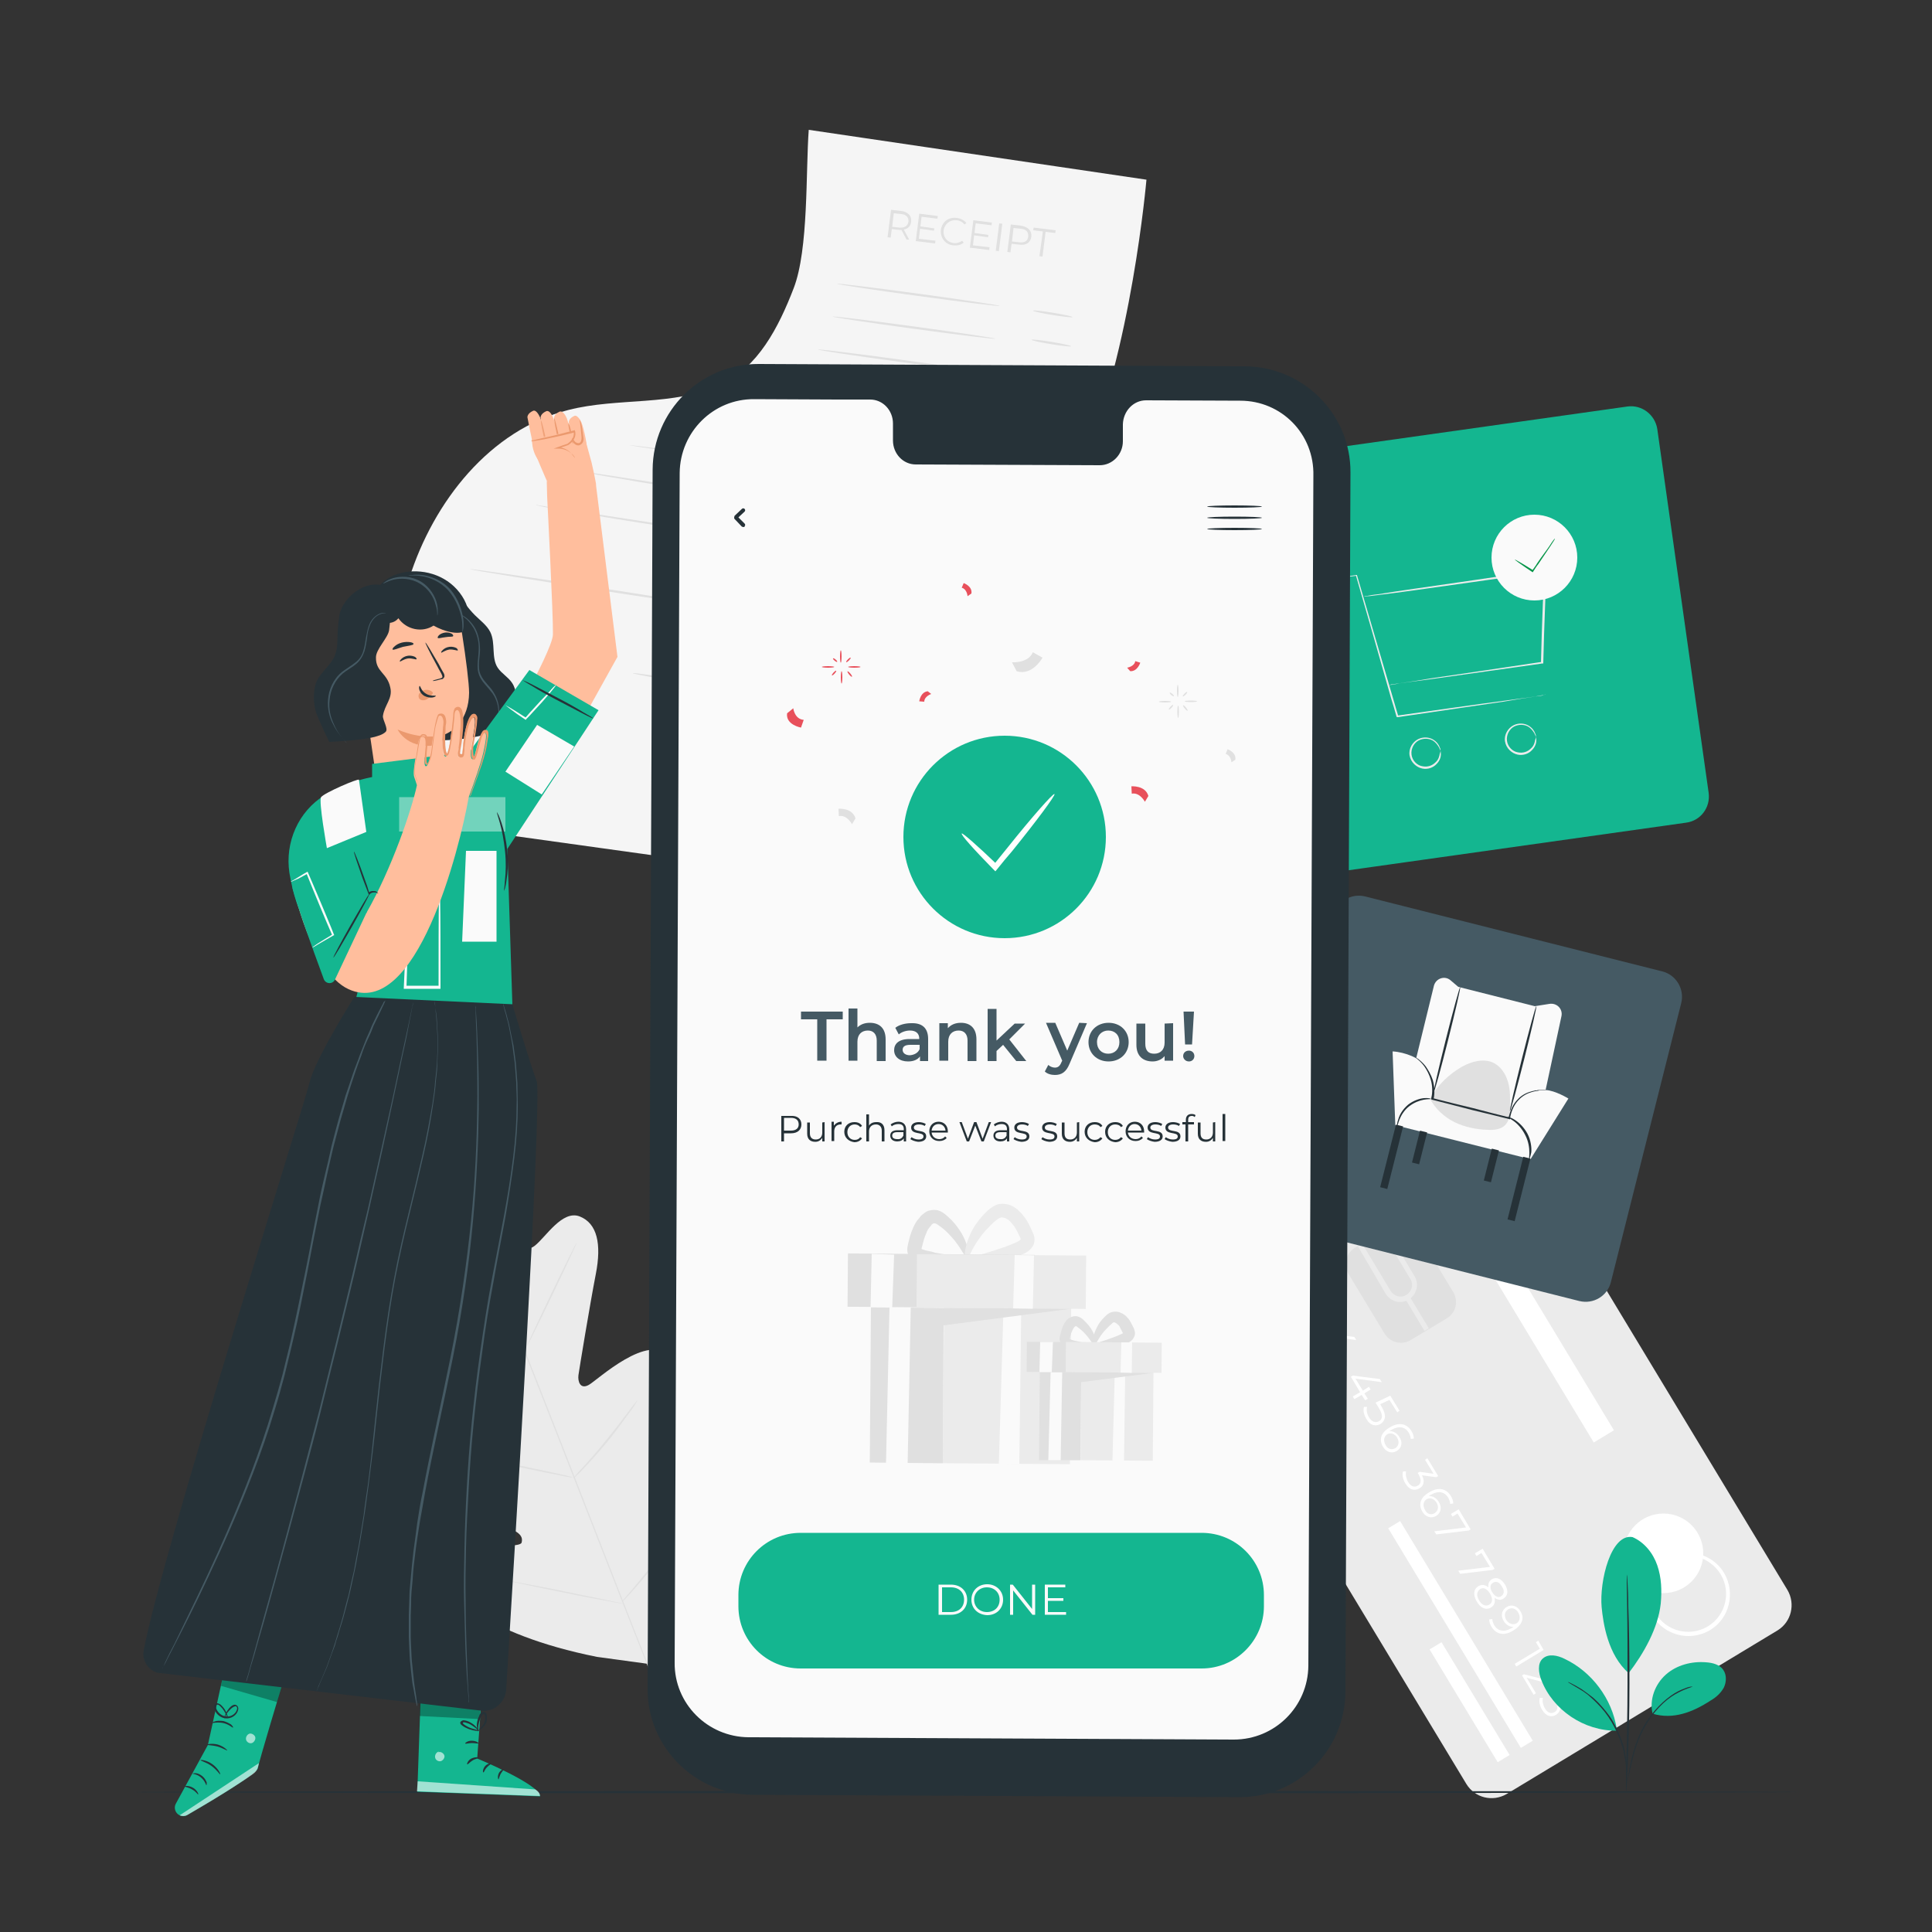 <?xml version="1.0" encoding="utf-8"?>
<!-- Generator: Adobe Illustrator 23.0.0, SVG Export Plug-In . SVG Version: 6.00 Build 0)  -->
<svg version="1.1" id="Layer_1" xmlns="http://www.w3.org/2000/svg" xmlns:xlink="http://www.w3.org/1999/xlink" x="0px" y="0px"
	 viewBox="0 0 500 500" style="enable-background:new 0 0 500 500;" xml:space="preserve">
<rect x="0" y="0" width="500" height="500" fill="#333333" stroke="none"/>
<style type="text/css">
	.st0{fill:#EBEBEB;}
	.st1{fill:#E0E0E0;}
	.st2{fill:#FFFFFF;}
	.st3{fill:#F5F5F5;}
	.st4{display:none;}
	.st5{display:inline;fill:#EBEBEB;}
	.st6{fill:#263238;}
	.st7{fill:#FFBE9D;}
	.st8{fill:#EB996E;}
	.st9{opacity:0.78;}
	.st10{fill:#455A64;}
	.st11{fill:#14B690;}
	.st12{fill:#FAFAFA;}
	.st13{opacity:0.4;}
	.st14{opacity:0.6;}
	.st15{opacity:0.3;}
	.st16{fill:#069548;}
	.st17{fill:#E8505B;}
</style>
<g id="Background_Complete">
	<g>
		<g>
			<g>
				<path class="st0" d="M106.1,275.1c0,0-9.1,2.4-1.4,22c7.6,19.6,13.3,29.5,13.3,29.5s1.3,4.5-2.5,4.8c-3.7,0.3-11.6-1.8-13.7,2.5
					c-2.2,4.5,0.8,9.2,7.2,13.7s20.1,14.9,21.4,15.9c1.2,0.9,2.3,3.1-0.2,3.7c-2.5,0.6-20.7,0.7-20.2,9.3
					c0.6,8.6,20.5,18.3,22.7,19.4s2.6,2.1,2.3,3.3c-0.3,1.2-6.4,0.7-11.6,0.9c-5.2,0.2-11.2,1.4-10.4,6.4s12,16.4,41.5,22.3
					l13.9,1.9l8.8-11c17.3-24.6,17.6-40.7,14.7-44.8c-2.9-4.1-8-0.8-11.9,2.6s-8,8-9,7.4s-1.4-1.7-0.6-4c0.8-2.3,8.6-23,3.1-29.7
					c-5.6-6.6-18.8,5.9-21.1,7.2s-2.9-1-2.7-2.5c0.2-1.5,3-18.5,4.5-26.2s0.4-13.1-4.2-14.9c-4.5-1.7-8.7,5.3-11.6,7.6
					c-2.9,2.3-5.1-1.8-5.1-1.8s-2.7-11.1-10.7-30.5s-16.4-14.8-16.4-14.8"/>
			</g>
		</g>
		<g>
			<g>
				<g>
					<path class="st1" d="M168.7,433.9c-5.8-14.3-15.7-39.9-24.3-61.9c-8.6-21.9-16.4-41.8-22.2-56.1c-2.9-7.2-5.2-13-6.8-17
						c-0.8-2-1.4-3.5-1.8-4.6c-0.2-0.5-0.4-0.9-0.5-1.2c-0.1-0.3-0.2-0.4-0.2-0.4s0.1,0.1,0.2,0.4c0.1,0.3,0.3,0.7,0.5,1.2
						c0.4,1.1,1.1,2.6,1.9,4.6c1.7,4,4,9.8,6.9,16.9c5.8,14.3,13.7,34.2,22.3,56.1c8.6,22,18.5,47.6,24.2,61.9"/>
				</g>
			</g>
		</g>
		<g>
			<g>
				<g>
					<path class="st1" d="M112.8,337.3c0,0,0.3,0.1,0.9,0.4c0.6,0.3,1.4,0.7,2.5,1.2c2.1,1,4.9,2.5,8.1,4.2c3.1,1.7,5.8,3.2,8,4.3
						c1,0.5,1.8,1,2.4,1.3c0.6,0.3,0.9,0.5,0.9,0.5s-0.4-0.1-0.9-0.4c-0.6-0.3-1.4-0.7-2.5-1.2c-2.1-1-4.9-2.5-8-4.2
						c-3.1-1.6-5.9-3.1-8-4.3c-1-0.5-1.8-0.9-2.4-1.3C113.1,337.5,112.8,337.3,112.8,337.3z"/>
				</g>
			</g>
		</g>
		<g>
			<g>
				<g>
					
						<ellipse transform="matrix(0.433 -0.901 0.901 0.433 -220.937 318.746)" class="st1" cx="143" cy="335" rx="14.8" ry="0.2"/>
				</g>
			</g>
		</g>
		<g>
			<g>
				<g>
					<path class="st1" d="M148.3,382.7c0,0,0.2-0.3,0.6-0.8c0.5-0.6,1.1-1.3,1.9-2.1c1.6-1.8,3.8-4.2,6-7c2.3-2.8,4.3-5.4,5.7-7.3
						c0.7-0.9,1.2-1.6,1.7-2.2c0.4-0.5,0.6-0.8,0.7-0.8s-0.2,0.3-0.5,0.9c-0.4,0.6-0.9,1.4-1.6,2.3c-1.4,1.9-3.3,4.6-5.6,7.4
						c-2.3,2.8-4.5,5.2-6.1,6.9c-0.8,0.9-1.5,1.5-2,2C148.6,382.5,148.3,382.7,148.3,382.7z"/>
				</g>
			</g>
		</g>
		<g>
			<g>
				<g>
					<path class="st1" d="M124.6,377.4c0,0,0.3,0,0.9,0.1c0.7,0.1,1.6,0.3,2.6,0.5c2.1,0.4,5.1,1,8.4,1.7c3.3,0.7,6.2,1.3,8.4,1.8
						c1,0.2,1.8,0.4,2.5,0.6c0.6,0.1,0.9,0.3,0.9,0.3s-0.3,0-0.9-0.1c-0.7-0.1-1.6-0.3-2.6-0.5c-2.1-0.4-5.1-1-8.4-1.7
						c-3.3-0.7-6.2-1.3-8.4-1.8c-1-0.2-1.8-0.4-2.5-0.6C124.9,377.5,124.5,377.4,124.6,377.4z"/>
				</g>
			</g>
		</g>
		<g>
			<g>
				<g>
					<path class="st1" d="M131,409c0,0,0.4,0,1.2,0.2c0.9,0.1,1.9,0.4,3.3,0.6c2.8,0.5,6.6,1.2,10.8,2.1s8,1.6,10.7,2.2
						c1.3,0.3,2.4,0.5,3.3,0.7c0.8,0.2,1.2,0.3,1.2,0.3c0,0-0.4,0-1.2-0.2c-0.9-0.1-1.9-0.4-3.3-0.6c-2.8-0.5-6.6-1.2-10.8-2.1
						c-4.2-0.8-8-1.6-10.7-2.2c-1.3-0.3-2.4-0.5-3.3-0.7C131.5,409.1,131,409,131,409z"/>
				</g>
			</g>
		</g>
		<g>
			<g>
				<g>
					<path class="st1" d="M160.8,414.7c0,0,0.3-0.4,0.8-1c0.6-0.7,1.4-1.6,2.3-2.7c1.9-2.3,4.6-5.5,7.4-9.1c2.8-3.6,5.3-7,7.1-9.4
						c0.9-1.2,1.6-2.1,2.1-2.9c0.5-0.7,0.8-1,0.8-1c0,0-0.2,0.4-0.7,1.1c-0.5,0.7-1.1,1.7-2,3c-1.7,2.5-4.1,5.9-7,9.5
						c-2.8,3.6-5.5,6.8-7.5,9.1c-1,1.1-1.8,2-2.4,2.6C161.1,414.4,160.8,414.7,160.8,414.7z"/>
				</g>
			</g>
		</g>
	</g>
	<g>
		<g>
			<g>
				<g>
					<g>
						<path class="st0" d="M379.5,461.7l-69.4-114.9c-2.1-3.6-1-8.2,2.5-10.4l70.2-42.4c3.6-2.1,8.2-1,10.4,2.6l69.4,114.9
							c2.1,3.6,1,8.2-2.5,10.4l-70.2,42.4C386.3,466.4,381.7,465.3,379.5,461.7z"/>
					</g>
					<g>
						<circle class="st2" cx="430.5" cy="402" r="10.3"/>
					</g>
					<g>
						<path class="st2" d="M437,423.4c-0.9,0-1.7-0.1-2.6-0.3c-2.8-0.7-5.2-2.4-6.7-4.9c-3.1-5.1-1.4-11.8,3.7-14.8
							s11.8-1.4,14.8,3.7s1.4,11.8-3.7,14.8C440.8,422.9,438.9,423.4,437,423.4z M436.9,402.8c-1.8,0-3.5,0.5-5,1.4
							c-2.2,1.4-3.8,3.5-4.5,6s-0.2,5.2,1.1,7.4c2.8,4.6,8.8,6.1,13.5,3.3l0,0c4.6-2.8,6.1-8.8,3.3-13.5c-1.4-2.2-3.5-3.8-6-4.5
							C438.5,402.9,437.7,402.8,436.9,402.8z"/>
					</g>
					<g>
						<path class="st2" d="M343,333.6l-7.1,4.3l-0.4-0.7l6.5-3.9l-1-1.7l0.6-0.4L343,333.6z"/>
						<path class="st2" d="M341,344.8l-0.6,0.4l-3-5l0.5-0.3l4.7,1.2c1.3,0.3,1.8,0.2,2.3-0.1c0.8-0.5,1-1.4,0.3-2.5
							c-0.5-0.8-1.1-1.3-2-1.5l0.1-0.8c1,0.1,1.9,0.8,2.5,1.9c0.9,1.4,0.7,2.8-0.5,3.5c-0.7,0.4-1.4,0.6-2.9,0.2l-3.8-1L341,344.8z"
							/>
						<path class="st2" d="M346.7,351.5l-0.9-1.4l-1.9,1.1l-0.4-0.7l1.9-1.1l-2.4-4l0.5-0.3l7,0.9l0.5,0.8l-6.8-0.9l1.9,3.1l1.6-1
							l0.4,0.7l-1.6,1l0.9,1.4L346.7,351.5z"/>
						<path class="st2" d="M353.3,362.4l-0.9-1.4l-1.9,1.1l-0.4-0.7l1.9-1.1l-2.4-4l0.5-0.3l7,0.9l0.5,0.8l-6.8-0.9l1.9,3.1l1.6-1
							l0.4,0.7l-1.6,1l0.9,1.4L353.3,362.4z"/>
						<path class="st2" d="M357.3,368.5c-1.2,0.7-2.7,0.5-3.7-1.3c-0.6-1-0.9-2.2-0.6-3.1h0.8c-0.2,0.7-0.1,1.8,0.5,2.7
							c0.7,1.2,1.7,1.5,2.6,1c0.9-0.5,1.1-1.5,0-3.3l-0.9-1.5l3.8-1.8l2.4,3.9l-0.6,0.4l-2-3.2l-2.4,1.1l0.5,0.9
							C358.9,366.4,358.5,367.7,357.3,368.5z"/>
						<path class="st2" d="M361.5,375.5c-1.3,0.8-2.8,0.3-3.6-1.1c-1.1-1.9-0.5-3.7,1.8-5c2.4-1.5,4.5-0.9,5.6,1
							c0.4,0.6,0.6,1.3,0.6,1.9l-0.8,0.1c0-0.5-0.2-1-0.5-1.6c-0.9-1.5-2.5-1.9-4.4-0.8c-0.2,0.1-0.4,0.2-0.6,0.4
							c1-0.1,1.9,0.5,2.5,1.4C363.1,373.2,362.8,374.7,361.5,375.5z M361.1,374.8c0.9-0.6,1.1-1.6,0.5-2.7c-0.6-1.1-1.8-1.4-2.6-0.9
							c-0.8,0.5-1.1,1.6-0.4,2.8C359.1,375,360.1,375.3,361.1,374.8z"/>
						<path class="st2" d="M367.3,385.2c-1.2,0.7-2.6,0.4-3.6-1.3c-0.6-1-0.9-2.2-0.6-3.1h0.8c-0.2,0.7,0,1.8,0.5,2.7
							c0.7,1.2,1.6,1.5,2.5,1c0.9-0.5,1-1.5,0.3-2.8l-0.3-0.5l0.5-0.3l3.6,0.5l-2.2-3.6l0.6-0.4l2.8,4.6l-0.5,0.3l-3.7-0.5
							C368.8,383.3,368.5,384.6,367.3,385.2z"/>
						<path class="st2" d="M371.7,392.3c-1.3,0.8-2.8,0.3-3.6-1.1c-1.1-1.9-0.5-3.7,1.8-5c2.4-1.5,4.5-0.9,5.6,1
							c0.4,0.6,0.6,1.3,0.6,1.9l-0.8,0.1c0-0.5-0.2-1-0.5-1.6c-0.9-1.5-2.5-1.9-4.4-0.8c-0.2,0.1-0.4,0.2-0.6,0.4
							c1-0.1,1.9,0.5,2.5,1.4C373.2,390,373,391.5,371.7,392.3z M371.3,391.6c0.9-0.6,1.1-1.6,0.5-2.7c-0.7-1.1-1.8-1.4-2.6-0.9
							c-0.8,0.5-1.1,1.6-0.4,2.8C369.3,391.8,370.3,392.2,371.3,391.6z"/>
						<path class="st2" d="M380.6,395.8l-0.5,0.3l-8.4,1l-0.5-0.8l8.2-1l-2.2-3.6l-1.3,0.8l-0.4-0.7l2-1.2L380.6,395.8z"/>
						<path class="st2" d="M386.8,406l-0.5,0.3l-8.4,1l-0.5-0.8l8.2-1l-2.2-3.6l-1.3,0.8l-0.4-0.7l2-1.2L386.8,406z"/>
						<path class="st2" d="M385.9,416c-1.3,0.8-2.7,0.2-3.7-1.5c-1-1.7-0.9-3.2,0.4-4c0.9-0.5,1.7-0.4,2.6,0.3
							c-0.1-0.9,0.1-1.6,0.9-2.1c1.2-0.7,2.5-0.1,3.4,1.4s0.8,2.9-0.4,3.6c-0.7,0.5-1.5,0.4-2.3-0.2
							C387,414.7,386.7,415.5,385.9,416z M385.4,415.3c0.9-0.5,1-1.6,0.2-2.9c-0.8-1.3-1.8-1.7-2.6-1.1s-1,1.6-0.2,2.9
							C383.5,415.4,384.5,415.8,385.4,415.3z M386.2,412.1c0.7,1.1,1.6,1.5,2.3,1c0.8-0.5,0.9-1.5,0.2-2.5c-0.6-1.1-1.5-1.5-2.3-1
							C385.6,410,385.5,411,386.2,412.1z"/>
						<path class="st2" d="M391.6,422c-2.4,1.5-4.5,0.9-5.6-1c-0.4-0.6-0.6-1.3-0.6-1.9l0.8-0.1c0,0.5,0.2,1,0.5,1.6
							c0.9,1.5,2.5,1.9,4.4,0.8c0.2-0.1,0.4-0.2,0.6-0.4c-1,0.1-1.9-0.5-2.5-1.4c-0.9-1.4-0.6-2.9,0.7-3.7c1.3-0.8,2.8-0.3,3.6,1.1
							C394.6,418.8,393.9,420.6,391.6,422z M392.5,420.1c0.8-0.5,1.1-1.6,0.4-2.8c-0.6-1-1.6-1.4-2.6-0.8c-0.9,0.6-1.1,1.6-0.5,2.7
							C390.5,420.3,391.6,420.6,392.5,420.1z"/>
						<path class="st2" d="M399.5,427l-7.1,4.3l-0.4-0.7l6.5-3.9l-1-1.7l0.6-0.4L399.5,427z"/>
						<path class="st2" d="M397.5,438.2l-0.6,0.4l-3-5l0.5-0.3l4.7,1.2c1.3,0.3,1.8,0.2,2.3-0.1c0.8-0.5,1-1.4,0.3-2.5
							c-0.5-0.8-1.1-1.3-2-1.5l0.1-0.8c1,0.2,1.9,0.8,2.5,1.9c0.9,1.4,0.7,2.8-0.5,3.5c-0.7,0.4-1.4,0.6-2.9,0.2l-3.8-1L397.5,438.2
							z"/>
						<path class="st2" d="M402.7,443.8c-1.2,0.7-2.6,0.4-3.6-1.3c-0.6-1-0.9-2.2-0.6-3.1h0.8c-0.2,0.7,0,1.8,0.5,2.7
							c0.7,1.2,1.6,1.5,2.5,1c0.9-0.5,1-1.5,0.3-2.8l-0.3-0.5l0.5-0.3l3.6,0.5l-2.2-3.6l0.6-0.4l2.8,4.6l-0.5,0.3l-3.7-0.5
							C404.2,441.8,403.8,443.1,402.7,443.8z"/>
					</g>
					<g>
						
							<rect x="376.2" y="389.7" transform="matrix(0.856 -0.517 0.517 0.856 -164.235 256.429)" class="st2" width="3.6" height="66.4"/>
					</g>
					<g>
						
							<rect x="378.5" y="423.5" transform="matrix(0.856 -0.517 0.517 0.856 -172.97 260.035)" class="st2" width="3.6" height="34.1"/>
					</g>
					<g>
						<path class="st1" d="M358.3,345.1l-9.3-15.4c-1.4-2.4-0.7-5.4,1.7-6.8l9.3-5.6c2.4-1.4,5.4-0.7,6.8,1.7l9.3,15.4
							c1.4,2.4,0.7,5.4-1.7,6.8l-9.3,5.6C362.8,348.2,359.8,347.5,358.3,345.1z"/>
					</g>
					<g>
						<path class="st0" d="M351.4,322.5l1.1-0.7l7.4,12.3c0.9,1.4,2.7,1.9,4.1,1c1.4-0.9,1.9-2.7,1-4.1l-7.4-12.3l1.1-0.7l7.4,12.3
							c1.2,2,0.6,4.7-1.5,6s-4.7,0.6-6-1.5L351.4,322.5z"/>
					</g>
					<g>
						
							<rect x="366.3" y="335" transform="matrix(0.856 -0.516 0.516 0.856 -122.807 238.296)" class="st0" width="1.3" height="9.8"/>
					</g>
					<g>
						
							<rect x="393.5" y="305.1" transform="matrix(0.856 -0.517 0.517 0.856 -119.178 254.209)" class="st2" width="6.1" height="71.7"/>
					</g>
				</g>
			</g>
		</g>
	</g>
	<g>
		<g>
			<g>
				<path class="st3" d="M209.3,33.6c-0.8,10.8,0,30.9-3.9,41c-3.9,10.1-9.2,20.5-19,25c-12.1,5.6-26.4,3.2-39.3,6.5
					c-20.3,5.1-34.9,23.7-41.2,43.6c-6.3,19.9-5.6,41.3-4.8,62.2l103.4,14.4c0,0,0.5-42,9.6-53.5s51.9-21.8,66-53.2
					c12.7-28.3,16.6-73.1,16.6-73.1L209.3,33.6z"/>
			</g>
		</g>
		<g>
			<path class="st1" d="M234.6,62l-1.3-2.5c-0.2,0-0.4,0-0.6,0l-1.9-0.2l-0.3,2.2l-0.8-0.1l0.9-7.1l2.6,0.3c1.8,0.2,2.8,1.3,2.6,2.8
				c-0.1,1.1-0.8,1.8-1.9,2l1.4,2.6L234.6,62z M235.1,57.4c0.1-1.1-0.5-1.9-1.9-2l-1.9-0.2l-0.4,3.5l1.9,0.2
				C234.1,59,234.9,58.5,235.1,57.4z"/>
			<path class="st1" d="M242.1,62.3l-0.1,0.7l-5-0.6l0.9-7.1l4.8,0.6l-0.1,0.7l-4.1-0.5l-0.3,2.5l3.6,0.5l-0.1,0.6l-3.6-0.5
				l-0.3,2.6L242.1,62.3z"/>
			<path class="st1" d="M243.5,59.5c0.3-2.1,2-3.4,4.1-3.1c1,0.1,1.9,0.6,2.5,1.3l-0.5,0.4c-0.5-0.7-1.2-1-2-1.1
				c-1.7-0.2-3.1,0.9-3.4,2.6c-0.2,1.7,0.9,3.1,2.6,3.3c0.8,0.1,1.5-0.1,2.2-0.6l0.4,0.5c-0.7,0.6-1.7,0.8-2.7,0.7
				C244.7,63.3,243.3,61.6,243.5,59.5z"/>
			<path class="st1" d="M256.1,64l-0.1,0.7l-5-0.6l0.9-7.1l4.8,0.6l-0.1,0.7l-4.1-0.5l-0.3,2.5l3.6,0.5l-0.1,0.6l-3.6-0.5l-0.3,2.6
				L256.1,64z"/>
			<path class="st1" d="M258.6,57.8l0.8,0.1l-0.9,7.1l-0.8-0.1L258.6,57.8z"/>
			<path class="st1" d="M266.9,61.3c-0.2,1.5-1.4,2.3-3.2,2l-1.9-0.2l-0.3,2.2l-0.8-0.1l0.9-7.1l2.6,0.3
				C266.1,58.7,267.1,59.8,266.9,61.3z M266.1,61.2c0.1-1.1-0.5-1.9-1.9-2l-1.9-0.2l-0.4,3.5l1.9,0.2
				C265.2,62.9,266,62.3,266.1,61.2z"/>
			<path class="st1" d="M269.9,59.9l-2.5-0.3l0.1-0.7l5.7,0.7l-0.1,0.7l-2.5-0.3l-0.8,6.4l-0.8-0.1L269.9,59.9z"/>
		</g>
		<g>
			<g>
				
					<ellipse transform="matrix(0.135 -0.991 0.991 0.135 129.897 301.555)" class="st1" cx="237.7" cy="76.4" rx="0.3" ry="21.2"/>
			</g>
		</g>
		<g>
			<g>
				
					<ellipse transform="matrix(0.135 -0.991 0.991 0.135 120.581 307.718)" class="st1" cx="236.5" cy="84.8" rx="0.3" ry="21.2"/>
			</g>
		</g>
		<g>
			<g>
				
					<ellipse transform="matrix(0.135 -0.991 0.991 0.135 108.727 311.323)" class="st1" cx="232.7" cy="93.4" rx="0.3" ry="21.2"/>
			</g>
		</g>
		<g>
			<g>
				
					<ellipse transform="matrix(0.135 -0.991 0.991 0.135 94.088 311.869)" class="st1" cx="225.7" cy="102" rx="0.3" ry="21.2"/>
			</g>
		</g>
		<g>
			<g>
				
					<ellipse transform="matrix(0.135 -0.991 0.991 0.135 75.867 308.276)" class="st1" cx="214.5" cy="110.7" rx="0.3" ry="21.2"/>
			</g>
		</g>
		<g>
			<g>
				
					<ellipse transform="matrix(0.161 -0.987 0.987 0.161 148.443 337.012)" class="st1" cx="272.4" cy="81.2" rx="0.3" ry="5.2"/>
			</g>
		</g>
		<g>
			<g>
				<ellipse transform="matrix(0.161 -0.987 0.987 0.161 140.733 342.954)" class="st1" cx="272" cy="88.7" rx="0.3" ry="5.2"/>
			</g>
		</g>
		<g>
			<g>
				<path class="st1" d="M274.6,100c0,0.1-2.3-0.1-5.2-0.6c-2.8-0.5-5.1-1-5.1-1.1c0-0.2,2.3,0.1,5.2,0.6
					C272.3,99.3,274.6,99.8,274.6,100z"/>
			</g>
		</g>
		<g>
			<g>
				<path class="st1" d="M270.9,108.8c0,0.1-2.3-0.1-5.2-0.6c-2.8-0.5-5.1-1-5.1-1.1c0-0.2,2.3,0.1,5.2,0.6
					C268.7,108.1,270.9,108.6,270.9,108.8z"/>
			</g>
		</g>
		<g>
			<g>
				<path class="st1" d="M263,117.1c0,0.1-2.3-0.1-5.2-0.6c-2.8-0.5-5.1-1-5.1-1.1c0-0.2,2.3,0.1,5.2,0.6
					C260.8,116.5,263,117,263,117.1z"/>
			</g>
		</g>
		<g>
			<g>
				<path class="st1" d="M226,124.1c0,0.1-14.2-1.7-31.6-4.2s-31.5-4.6-31.5-4.7c0-0.1,14.2,1.7,31.6,4.2
					C211.9,121.9,226,124,226,124.1z"/>
			</g>
		</g>
		<g>
			<g>
				<path class="st1" d="M218.7,133c0,0-0.2,0-0.7-0.1c-0.5-0.1-1.2-0.1-2-0.3c-1.8-0.3-4.3-0.6-7.3-1.1c-6.2-1-14.7-2.3-24.1-3.7
					c-9.4-1.5-17.9-2.8-24-3.9c-3-0.5-5.5-0.9-7.3-1.3c-0.9-0.2-1.5-0.3-2-0.4s-0.7-0.2-0.7-0.2c0,0,0.3,0,0.7,0.1
					c0.5,0.1,1.2,0.2,2,0.3c1.8,0.3,4.3,0.6,7.3,1.1c6.2,1,14.7,2.3,24.1,3.7c9.4,1.5,17.8,2.9,24,3.9c3,0.5,5.5,0.9,7.3,1.2
					c0.8,0.1,1.5,0.3,2,0.4C218.4,132.9,218.7,132.9,218.7,133z"/>
			</g>
		</g>
		<g>
			<g>
				<path class="st1" d="M205.5,141.1c0.1,0.1-0.9,0-2.6-0.2c-1.7-0.2-4.1-0.6-7.2-1c-6.1-0.9-14.4-2.1-23.6-3.6
					c-9.2-1.4-17.6-2.8-23.6-3.8c-3-0.5-5.4-0.9-7.1-1.2c-0.8-0.1-1.4-0.3-1.9-0.4c-0.4-0.1-0.7-0.1-0.7-0.2s0.2,0,0.7,0.1
					c0.5,0.1,1.1,0.1,1.9,0.3c1.8,0.3,4.2,0.6,7.2,1.1c6.1,0.9,14.4,2.2,23.6,3.6c9.2,1.5,17.5,2.8,23.6,3.7
					C201.3,140.4,204.2,140.9,205.5,141.1z"/>
			</g>
		</g>
		<g>
			<g>
				<path class="st1" d="M249.8,129c0,0.1-2.3-0.1-5.2-0.6c-2.8-0.5-5.1-1-5.1-1.1c0-0.2,2.3,0.1,5.2,0.6
					C247.5,128.3,249.8,128.9,249.8,129z"/>
			</g>
		</g>
		<g>
			<g>
				<path class="st1" d="M239.6,134.7c0,0.1-2.3-0.1-5.2-0.6c-2.8-0.5-5.1-1-5.1-1.1c0-0.2,2.3,0.1,5.2,0.6
					C237.4,134,239.6,134.5,239.6,134.7z"/>
			</g>
		</g>
		<g>
			<g>
				<path class="st1" d="M225.9,144.2c0,0.1-2.3-0.1-5.2-0.6c-2.8-0.5-5.1-1-5.1-1.1c0-0.2,2.3,0.1,5.2,0.6
					C223.6,143.6,225.9,144.1,225.9,144.2z"/>
			</g>
		</g>
		<g>
			<g>
				<path class="st1" d="M199.7,159.3c0,0.1-17.5-2.4-39-5.7c-21.5-3.3-39-6.1-39-6.3s17.5,2.4,39,5.7
					C182.2,156.4,199.7,159.1,199.7,159.3z"/>
			</g>
		</g>
		<g>
			<g>
				
					<ellipse transform="matrix(0.16 -0.987 0.987 0.16 -25.632 322.198)" class="st1" cx="176.4" cy="176.2" rx="0.3" ry="12.9"/>
			</g>
		</g>
	</g>
</g>
<g id="Background_Simple" class="st4">
	<path class="st5" d="M439.5,142.3c-12.2-30.5-32.9-58.6-61.9-74s-66.9-15.8-93.2,3.8c-40.2,29.9-46,96.8-92.7,114.9
		c-19.7,7.7-41.9,4.1-62.8,7.8c-47.9,8.4-83.2,58.5-78.7,106.9s40.8,93.6,87.7,106.6c107.2,29.7,190.9,10,250.6-44.4
		S469.5,217.2,439.5,142.3z"/>
</g>
<g id="Floor">
	<g>
		<g>
			<path class="st6" d="M465.4,463.8c0,0.1-96.4,0.3-215.4,0.3c-119,0-215.4-0.1-215.4-0.3s96.4-0.3,215.4-0.3
				C369,463.5,465.4,463.6,465.4,463.8z"/>
		</g>
	</g>
</g>
<g id="Character">
	<g>
		<g>
			<g>
				<path class="st7" d="M141.5,124.5l0.1,4c0,0,1.6,31,1.5,35.7c-0.1,4.6-15.7,31.3-15.7,31.3L137,211l22.8-41l-5.5-44l-0.1-1.1"/>
			</g>
			<g>
				<g>
					<g>
						<path class="st7" d="M153.1,119.7c-0.1-0.3-3.1-11.3-3.1-11.3l-12.1,6.9c0,1,3.6,9.1,3.6,9.1l2.1,2.2c0,0,10.4-1.1,10.6-1.2
							S153.1,119.7,153.1,119.7z"/>
					</g>
					<g>
						<g>
							<g>
								<path class="st7" d="M150.4,109.2c0,0,0.1,0.1,0.1,0.2c0.5,1.2,1.8,6.7,1.2,7.1c-0.7,0.5-2.7,0.5-3-0.2
									c-0.3-0.7-1.5-7-1.5-7s-0.1-1,1.5-1.7C149.6,107.4,150.4,109.2,150.4,109.2z"/>
							</g>
							<g>
								<path class="st7" d="M146.6,108.1c0,0,0.1,0.1,0.1,0.2c0.5,1.2,1.8,6.7,1.2,7.1c-0.7,0.5-2.7,0.5-3-0.2
									c-0.3-0.7-1.5-7-1.5-7s-0.1-1,1.5-1.7C145.9,106.3,146.6,108.1,146.6,108.1z"/>
							</g>
							<g>
								<path class="st7" d="M143.1,108c0,0,0.1,0.1,0.1,0.2c0.5,1.2,1.8,6.7,1.2,7.1c-0.7,0.5-2.7,0.5-3-0.2c-0.3-0.7-1.5-7-1.5-7
									s-0.1-1,1.5-1.7C142.4,106.1,143.1,108,143.1,108z"/>
							</g>
							<g>
								<path class="st7" d="M139.7,107.9c0,0,0.1,0.1,0.1,0.2c0.5,1.2,1.8,6.7,1.2,7.1c-0.7,0.5-2.7,0.5-3-0.2s-1.5-7-1.5-7
									s-0.1-1,1.5-1.7C138.9,106,139.7,107.9,139.7,107.9z"/>
							</g>
							<g>
								<g>
									<path class="st8" d="M148.3,114.8c0.1,0-0.1-1.3-0.4-2.7c-0.3-1.5-0.7-2.7-0.8-2.6c-0.1,0,0.1,1.3,0.4,2.7
										C147.8,113.7,148.2,114.9,148.3,114.8z"/>
								</g>
							</g>
							<g>
								<g>
									
										<ellipse transform="matrix(0.977 -0.215 0.215 0.977 -20.702 33.663)" class="st8" cx="144.2" cy="111.9" rx="0.2" ry="3.9"/>
								</g>
							</g>
							<g class="st9">
								<g>
									
										<ellipse transform="matrix(0.977 -0.215 0.215 0.977 -20.904 32.953)" class="st8" cx="140.8" cy="112.4" rx="0.2" ry="3.9"/>
								</g>
							</g>
						</g>
						<g>
							<g>
								<path class="st7" d="M144.3,123.4l-3.6-2.9c-1.6-1.3-2.6-3.1-2.9-5.2l-0.2-1.6l10.9-2.2c0,0,0.1,4.1-3.1,4.1l3.9,2
									L144.3,123.4z"/>
							</g>
						</g>
					</g>
					<g>
						<g>
							<path class="st8" d="M148.8,118.5c-0.1,0-0.3-0.4-0.9-1.1c-0.6-0.6-1.8-1.3-3.4-1.3l-1.2,0l1.1-0.4c0.8-0.3,1.6-0.6,2.6-0.9
								l-0.1,0c0.9-0.6,1.7-1.6,1.6-2.8c0-0.1,0-0.2-0.1-0.3l0.3,0.2c-3.1,0.8-5.9,1.4-7.9,1.8c-1,0.2-1.8,0.3-2.4,0.4
								c-0.6,0.1-0.9,0.1-0.9,0c0-0.1,1.2-0.3,3.2-0.8c2-0.4,4.8-1.1,7.8-1.9l0.2-0.1l0.1,0.2c0,0.1,0.1,0.2,0.1,0.4
								c0.1,0.7-0.1,1.4-0.5,2c-0.4,0.6-0.9,1-1.4,1.3l0,0l0,0c-0.9,0.3-1.8,0.6-2.6,0.9l-0.1-0.4c1.7,0.1,2.9,0.9,3.5,1.6
								C148.6,117.9,148.8,118.5,148.8,118.5z"/>
						</g>
					</g>
					<g>
						<g>
							<path class="st8" d="M148.1,113.4c0.1-0.1,0.3,0.5,0.8,1c0.3,0.2,0.8,0.4,1.1,0.2c0.4-0.2,0.5-0.8,0.5-1.4
								c-0.1-1.2-0.2-2.4-0.3-3.2c-0.1-0.8-0.2-1.3-0.2-1.3c0.1,0,0.3,0.4,0.5,1.3c0.2,0.8,0.3,2,0.5,3.3c0.1,0.7-0.1,1.4-0.8,1.8
								c-0.6,0.4-1.3,0-1.6-0.3c-0.3-0.3-0.4-0.7-0.5-0.9C148.1,113.5,148.1,113.4,148.1,113.4z"/>
						</g>
					</g>
				</g>
			</g>
		</g>
		<g>
			<g>
				<path class="st6" d="M110.7,149.7c2.7-0.2,5.1,1.5,7,3.4c1.8,1.9,3.3,4.2,5.2,6.1c1.4,1.4,3.1,2.6,4,4.4
					c1.4,2.9,0.2,6.6,1.9,9.2c1,1.5,2.7,2.4,3.7,3.9c1.3,1.9,1.2,4.3,0.9,6.5c-0.2,1.5-0.5,3.2-1.6,4.3c-0.8,0.9-2,1.4-3.1,1.7
					c-8.7,2.9-18.2,3.2-27,0.6"/>
			</g>
			<g>
				<g>
					<path class="st7" d="M92.4,167.5c-1-7.7,4.6-14.6,12.3-15.4c7.3-0.7,13.8,4.8,14.9,12c1,6.4,1.8,12.8,1.8,15.2
						c-0.1,7.1-4.2,9.8-5.9,10.6c-0.4,0.2-1.4,0.4-1.9,0.5l0,0c0,0,0,0,0,0.1l1.6,8.1c0.7,5.3-2.3,10-7.6,10.8
						c-5.3,0.8-9.5-3.3-10.3-8.6L92.4,167.5z"/>
				</g>
				<g>
					<g>
						<g>
							<g>
								<g>
									<g>
										<path class="st6" d="M118.5,168.3c-0.1,0.2-1.1-0.3-2.2-0.2c-1.2,0.2-2,0.9-2.1,0.8c-0.1-0.1,0-0.3,0.4-0.7
											c0.3-0.3,0.9-0.7,1.7-0.8c0.7-0.1,1.4,0.1,1.8,0.3C118.4,167.9,118.5,168.2,118.5,168.3z"/>
									</g>
								</g>
							</g>
						</g>
					</g>
				</g>
				<g>
					<g>
						<g>
							<g>
								<g>
									<g>
										<path class="st6" d="M107.8,170.6c-0.1,0.2-1.1-0.3-2.2-0.2c-1.2,0.2-2,0.9-2.1,0.8c-0.1-0.1,0-0.3,0.4-0.7
											c0.3-0.3,0.9-0.7,1.7-0.8c0.7-0.1,1.4,0.1,1.8,0.3C107.7,170.2,107.9,170.5,107.8,170.6z"/>
									</g>
								</g>
							</g>
						</g>
					</g>
				</g>
				<g>
					<g>
						<g>
							<g>
								<g>
									<path class="st6" d="M112,176.2c0-0.1,0.7-0.3,1.9-0.6c0.3-0.1,0.6-0.2,0.6-0.4c0-0.2-0.1-0.5-0.3-0.9
										c-0.4-0.7-0.8-1.4-1.2-2.2c-1.7-3.1-3-5.7-2.9-5.8c0.1-0.1,1.6,2.4,3.4,5.5c0.4,0.8,0.8,1.5,1.2,2.2
										c0.2,0.3,0.4,0.7,0.3,1.2c-0.1,0.2-0.3,0.4-0.4,0.5c-0.2,0.1-0.4,0.1-0.5,0.1C112.7,176.2,112,176.3,112,176.2z"/>
								</g>
							</g>
						</g>
					</g>
				</g>
				<g>
					<g>
						<g>
							<g>
								<path class="st8" d="M113.7,190.4c0,0-4.6,1.1-10.8-1.6c0,0,2.7,5.8,11.3,3.8L113.7,190.4z"/>
							</g>
						</g>
					</g>
				</g>
				<g>
					<g>
						<g>
							<g>
								<path class="st8" d="M111.9,179.1c-0.5-0.5-1.3-0.7-2.1-0.5c-0.5,0.1-1,0.5-1.3,0.9c-0.3,0.5-0.2,1.1,0.1,1.4
									c0.4,0.4,1.1,0.4,1.6,0.2s1-0.7,1.4-1.1c0.1-0.1,0.2-0.3,0.3-0.4S112.1,179.3,111.9,179.1"/>
							</g>
						</g>
					</g>
				</g>
				<g>
					<g>
						<g>
							<g>
								<g>
									<path class="st6" d="M108.6,177.5c0.2,0,0.4,1.3,1.6,2c1.2,0.8,2.6,0.4,2.6,0.6c0,0.1-0.3,0.3-0.8,0.4
										c-0.6,0.1-1.4,0-2.2-0.4c-0.8-0.5-1.2-1.2-1.3-1.7C108.4,177.9,108.5,177.6,108.6,177.5z"/>
								</g>
							</g>
						</g>
					</g>
				</g>
				<g>
					<g>
						<g>
							<g>
								<path class="st6" d="M107,166.7c-0.1,0.3-1.3,0.4-2.7,0.7c-1.4,0.4-2.4,0.9-2.7,0.7c-0.1-0.1,0.1-0.5,0.5-0.8
									c0.4-0.4,1.1-0.8,1.9-1c0.8-0.2,1.6-0.2,2.2-0.1C106.8,166.3,107.1,166.5,107,166.7z"/>
							</g>
						</g>
					</g>
				</g>
				<g>
					<g>
						<g>
							<g>
								<path class="st6" d="M117.3,164.6c-0.2,0.3-1,0.1-2,0.3c-1,0.1-1.8,0.4-2,0.2c-0.1-0.1,0-0.4,0.3-0.7
									c0.3-0.3,0.9-0.6,1.6-0.7c0.7-0.1,1.3,0.1,1.7,0.3C117.2,164.2,117.3,164.4,117.3,164.6z"/>
							</g>
						</g>
					</g>
				</g>
			</g>
			<g>
				<path class="st6" d="M121.1,162.6c-1.5,2.2-6.1,0.9-8.9-0.7c-2.9,1.9-7,1.1-9.1-1.9c-1.6,2-4.8,1.4-6-0.9
					c-1.2-2.3-0.5-5.5,1.1-7.5s4-3,6.4-3.5c5.6-1,11.7,1.1,15,6.2C121.1,156.6,122,159.8,121.1,162.6"/>
			</g>
			<g>
				<path class="st6" d="M98.6,151.4c-5.3-1-10.3,4.2-10.8,8c-0.9,6.5,0,7.3-1.2,10.4c-0.8,2-3.4,4.1-4.5,6.2
					c-1.1,2.2-1.1,6-0.3,8.4c0.7,2,3.4,7.6,3.4,7.6s7.8-0.3,11.8-1.3c1-0.3,2.1-0.6,2.8-1.3c0.8-0.7-0.8-3.1-0.7-4.1
					c0.4-2.9,2.6-4.5,1.9-7.4c-0.8-3.8-3.8-4-3.7-7.8c0-2.1,3.1-5,3.4-7C100.9,161.1,102.1,154.1,98.6,151.4"/>
			</g>
			<g>
				<g>
					<path class="st10" d="M89.7,192.3c0,0-0.4-0.4-1-1.2c-0.7-0.8-1.6-2-2.3-3.7c-0.8-1.7-1.4-3.8-1.1-6.3c0.2-2.4,1.3-5,3.4-6.8
						c1.1-0.9,2.3-1.5,3.4-2.4c1.1-0.9,1.8-2.1,2.2-3.3c0.4-1.2,0.5-2.4,0.7-3.5c0.1-1.1,0.3-2.1,0.6-2.9c0.6-1.8,1.7-2.8,2.7-3.2
						c0.9-0.4,1.6-0.3,1.6-0.3c0,0-0.1-0.1-0.4-0.1s-0.7,0-1.2,0.2c-1,0.4-2.3,1.4-2.9,3.3c-0.3,0.9-0.5,1.9-0.7,3
						c-0.2,1.1-0.3,2.2-0.7,3.4c-0.3,1.1-1,2.2-2.1,3c-1,0.8-2.2,1.5-3.4,2.4c-2.3,1.9-3.4,4.6-3.6,7.1c-0.2,2.5,0.4,4.8,1.3,6.4
						c0.8,1.7,1.8,2.9,2.5,3.7c0.3,0.4,0.6,0.7,0.8,0.9S89.7,192.3,89.7,192.3z"/>
				</g>
			</g>
			<g>
				<g>
					<path class="st10" d="M127.9,188.9c0,0,0.1-0.1,0.2-0.3c0.1-0.2,0.3-0.5,0.4-0.9c0.3-0.8,0.7-2,0.7-3.5c0-1.5-0.4-3.4-1.5-5.1
						c-0.5-0.9-1.3-1.6-2-2.5c-0.7-0.8-1.3-1.7-1.6-2.8c-0.5-2.2,0.3-4.4,0.1-6.4c-0.1-2-0.6-3.8-1.4-5.1c-0.8-1.3-1.8-2.2-2.4-2.6
						c-0.3-0.2-0.6-0.4-0.8-0.5c-0.2-0.1-0.3-0.1-0.3-0.1c0,0,0.4,0.3,1,0.8c0.7,0.5,1.5,1.4,2.3,2.7c0.7,1.3,1.3,3,1.3,5
						c0,1-0.1,2-0.2,3.1c-0.1,1.1-0.2,2.3,0.1,3.4c0.3,1.2,1,2.2,1.7,3c0.7,0.8,1.4,1.6,2,2.4c1.1,1.6,1.5,3.4,1.5,4.9
						c0,1.5-0.3,2.7-0.5,3.5C128.1,188.5,127.8,188.9,127.9,188.9z"/>
				</g>
			</g>
			<g>
				<g>
					<path class="st10" d="M105.7,148.9c0,0.1,1.3-0.1,3.4,0.2c2,0.3,4.9,1.4,7,3.8c2.1,2.4,3,5.3,3.4,7.3c0.3,2.1,0.1,3.4,0.2,3.4
						c0,0,0.1-0.3,0.2-0.9c0.1-0.6,0.1-1.5,0-2.5c-0.3-2.1-1.2-5.1-3.3-7.6c-2.2-2.5-5.2-3.5-7.3-3.8c-1.1-0.1-1.9-0.1-2.5,0
						C106,148.8,105.7,148.9,105.7,148.9z"/>
				</g>
			</g>
			<g>
				<g>
					<path class="st10" d="M113.2,159.3c0,0,0.1-0.3,0.1-0.8c0-0.5,0-1.3-0.2-2.2c-0.4-1.8-1.7-4.3-4.2-5.8
						c-2.5-1.5-5.3-1.4-7.1-0.9c-0.9,0.3-1.6,0.6-2,0.9c-0.4,0.3-0.7,0.5-0.6,0.5c0.1,0.1,1-0.6,2.7-1c1.7-0.4,4.4-0.4,6.7,1
						c2.4,1.4,3.7,3.7,4.1,5.4C113.3,158.1,113.1,159.3,113.2,159.3z"/>
				</g>
			</g>
		</g>
		<g>
			<g>
				<g>
					<g>
						<path class="st11" d="M90.6,238.3c0,0,3.5,7.9,3.3,11.6s-3.8,15.8-3.8,15.8l42.3,4l0.2-9.8l-1.3-40.2l23.6-35.9L137,173.4
							L119.7,197l-4.4-1.7l-19,2.4v3.4l-0.5,0.1c0,0-6,1.1-11.8,4.6c-6.8,4.2-10.3,12.2-9.1,20.1c0.8,4.8,2.3,10.6,5.2,14
							C85.5,246.2,90.6,238.3,90.6,238.3z"/>
					</g>
				</g>
				<g>
					<path class="st12" d="M84.6,219.5c0,0-2.2-12.3-1.5-13.2c0.8-1.1,9.6-4.9,9.8-4.5l1.9,13.5L84.6,219.5z"/>
				</g>
				<g>
					<polygon class="st12" points="120.6,220.2 119.6,243.7 128.5,243.7 128.5,220.2 					"/>
				</g>
				<g>
					<g>
						<path class="st12" d="M105.9,231.9c0,0,0.2,0,0.5,0c0.4,0,0.9,0,1.5,0c1.4,0,3.4-0.1,5.8-0.1h0.2v0.2
							c0.1,5.7,0.1,14.1,0.1,23.6v0.3h-0.3c-0.2,0-0.3,0-0.5,0c-2.9,0-5.7,0-8.4,0h-0.3l0-0.3c0.3-6.8,0.6-12.7,0.8-16.9
							c0.1-2,0.2-3.7,0.3-4.9c0-0.5,0.1-0.9,0.1-1.3C105.9,232.1,105.9,231.9,105.9,231.9s0,0.2,0,0.5c0,0.4,0,0.8,0,1.3
							c0,1.2-0.1,2.9-0.1,4.9c-0.2,4.2-0.4,10.1-0.6,16.8l-0.3-0.3c2.6,0,5.5,0,8.4,0c0.2,0,0.3,0,0.5,0l-0.3,0.3
							c0-9.4,0-17.9,0.1-23.6l0.2,0.2c-2.4,0-4.3-0.1-5.8-0.1c-0.6,0-1.2,0-1.6,0C106.1,232,105.9,231.9,105.9,231.9z"/>
					</g>
				</g>
				<g>
					<polygon class="st12" points="140.2,205.6 130.8,199.7 139,187.6 148.6,193.2 					"/>
				</g>
				<g class="st13">
					<rect x="103.3" y="206.3" class="st2" width="27.5" height="8.9"/>
				</g>
				<g>
					<g>
						<path class="st6" d="M130.4,230.6c0,0,0-0.3,0.1-0.8c0.1-0.5,0.1-1.3,0.2-2.2c0.2-1.9,0.3-4.5,0-7.3c-0.3-2.9-0.8-5.4-1.3-7.2
							s-0.9-2.9-0.8-2.9c0,0,0.2,0.3,0.4,0.7s0.5,1.2,0.8,2.1c0.6,1.8,1.2,4.4,1.5,7.3c0.3,2.9,0.1,5.6-0.2,7.4
							c-0.1,0.9-0.3,1.7-0.4,2.2C130.5,230.3,130.4,230.6,130.4,230.6z"/>
					</g>
				</g>
			</g>
			<g>
				<g>
					<path class="st12" d="M143.8,177.4c0.1,0.1-0.6,0.8-1.6,2.1c-1,1.2-2.5,2.9-4.2,4.7c-0.6,0.7-1.2,1.3-1.8,1.9l-0.1,0.2
						l-0.2-0.1c-1.5-1-2.8-1.9-3.7-2.6s-1.4-1.1-1.4-1.1s0.6,0.3,1.6,0.9s2.3,1.4,3.8,2.4l-0.3,0c0.6-0.6,1.1-1.3,1.8-2
						c1.6-1.8,3.2-3.5,4.3-4.6C143,178,143.7,177.3,143.8,177.4z"/>
				</g>
			</g>
			<g>
				<g>
					<path class="st6" d="M153.5,185.9c0,0.1-1.1-0.4-2.8-1.3c-1.7-0.9-4-2.1-6.5-3.4s-4.8-2.6-6.4-3.6c-1.6-0.9-2.6-1.6-2.6-1.6
						s1.1,0.4,2.8,1.3c1.7,0.9,4,2.1,6.5,3.4s4.8,2.6,6.4,3.6C152.5,185.2,153.5,185.8,153.5,185.9z"/>
				</g>
			</g>
		</g>
		<g>
			<g>
				<g>
					<path class="st11" d="M58.3,431.1l-4.5,20.5l-8.3,15.2c-0.6,1.1-0.1,2.5,1,3l0,0c0.6,0.3,1.4,0.3,2-0.1
						c3.8-2.2,17.9-10.5,18.2-12c0.3-1.8,6.2-21.3,6.2-21.3L58.3,431.1z"/>
				</g>
				<g class="st14">
					<path class="st2" d="M46.5,469.8L67,456.3l-0.2,0.9c-0.2,0.8-0.6,1.4-1.3,1.9c-1.7,1.2-6.3,4.4-17,10.6
						C48,470,47.2,470.1,46.5,469.8L46.5,469.8z"/>
				</g>
				<g class="st14">
					<g>
						<path class="st2" d="M64.5,448.7c-0.6,0.2-1,1-0.8,1.6c0.2,0.6,0.9,1,1.5,0.8s1.1-1.1,0.8-1.7c-0.3-0.6-1.2-1-1.7-0.6"/>
					</g>
				</g>
				<g>
					<g>
						<path class="st6" d="M53.4,462c-0.1,0-0.3-1.1-1.4-2c-1-0.9-2.2-0.9-2.2-1c0,0,0.3-0.1,0.8-0.1c0.5,0,1.2,0.3,1.8,0.8
							c0.6,0.5,0.9,1.1,1.1,1.6C53.5,461.7,53.5,462,53.4,462z"/>
					</g>
				</g>
				<g>
					<g>
						<path class="st6" d="M51.3,464.4c-0.1,0.1-0.6-0.8-1.6-1.3c-1-0.6-1.9-0.6-1.9-0.8c0-0.1,1-0.3,2.2,0.4
							C51,463.3,51.4,464.3,51.3,464.4z"/>
					</g>
				</g>
				<g>
					<g>
						<path class="st6" d="M57,459.2c-0.1,0.1-0.9-1.2-2.3-2.2c-1.4-1-2.9-1.3-2.8-1.5c0-0.1,1.6,0,3.1,1.1
							C56.5,457.7,57.1,459.1,57,459.2z"/>
					</g>
				</g>
				<g>
					<g>
						<path class="st6" d="M58.8,453c-0.1,0.1-1.1-0.6-2.5-1c-1.5-0.4-2.7-0.3-2.7-0.5c0-0.1,1.3-0.4,2.8,0
							C58,452,58.9,453,58.8,453z"/>
					</g>
				</g>
				<g>
					<g>
						<path class="st6" d="M60.3,447.1c-0.1,0.1-1.1-0.9-2.6-1.2c-1.6-0.3-2.8,0.1-2.9,0c0,0,0.3-0.3,0.8-0.4
							c0.5-0.2,1.3-0.2,2.2-0.1c0.8,0.2,1.5,0.6,2,0.9C60.2,446.7,60.4,447,60.3,447.1z"/>
					</g>
				</g>
				<g>
					<g>
						<path class="st6" d="M58,444.8c0,0,0-0.3,0.2-0.8c0.2-0.5,0.5-1.2,1.1-1.9c0.3-0.3,0.7-0.8,1.3-0.9c0.3-0.1,0.7,0.1,0.9,0.4
							c0.2,0.3,0.2,0.7,0.1,1c-0.3,1.3-1.8,2.3-3.3,2.1c-1.5-0.2-2.6-1.4-2.9-2.6c-0.1-0.3-0.1-0.7,0.2-1c0.2-0.3,0.7-0.4,1-0.2
							c0.6,0.2,0.9,0.7,1.2,1c0.6,0.7,0.8,1.4,1,1.9c0.2,0.5,0.2,0.8,0.1,0.8c-0.1,0-0.3-1.1-1.4-2.5c-0.3-0.3-0.6-0.7-1-0.9
							c-0.2-0.1-0.4,0-0.5,0.1s-0.1,0.4-0.1,0.7c0.3,1,1.3,2.1,2.6,2.2c1.3,0.2,2.5-0.7,2.8-1.7c0.1-0.3,0.1-0.5,0-0.7
							c-0.1-0.2-0.3-0.3-0.5-0.2c-0.4,0.1-0.8,0.4-1.1,0.7C58.3,443.6,58.1,444.8,58,444.8z"/>
					</g>
				</g>
			</g>
			<g class="st15">
				<polygon points="57.8,433.3 57.2,436.3 71.7,440.5 72.9,436.4 58.3,431.1 				"/>
			</g>
		</g>
		<g>
			<g>
				<g>
					<path class="st11" d="M124.7,438.7l-1.2,16.4c0,0,16.2,6.7,16.3,9.8l-31.8-1.2l0.9-25.6L124.7,438.7z"/>
				</g>
				<g class="st14">
					<g>
						<path class="st2" d="M113.6,453.3c-0.6,0.1-1.1,0.8-1,1.5s0.8,1.1,1.4,1c0.6-0.1,1.2-0.9,1-1.5c-0.2-0.6-1-1.1-1.6-0.8"/>
					</g>
				</g>
				<g class="st14">
					<path class="st2" d="M107.9,463.6l0.2-2.6l30.4,2.1c0,0,1.4,0.7,1.2,1.7L107.9,463.6z"/>
				</g>
				<g>
					<g>
						<path class="st6" d="M123.9,454.9c0,0.2-0.8,0.2-1.6,0.7c-0.8,0.5-1.2,1.1-1.4,1c-0.1,0,0.1-1,1.1-1.5
							C123.1,454.6,124,454.8,123.9,454.9z"/>
					</g>
				</g>
				<g>
					<g>
						<path class="st6" d="M127.2,456.4c0,0.1-0.7,0.4-1.2,1c-0.6,0.6-0.7,1.3-0.9,1.3c-0.2,0-0.2-0.9,0.5-1.7
							C126.3,456.3,127.2,456.3,127.2,456.4z"/>
					</g>
				</g>
				<g>
					<g>
						<path class="st6" d="M129,460.5c-0.1,0-0.3-0.8,0.1-1.6c0.4-0.8,1.2-1.1,1.2-1c0.1,0.1-0.4,0.6-0.8,1.3
							C129.2,459.9,129.1,460.5,129,460.5z"/>
					</g>
				</g>
				<g>
					<g>
						<path class="st6" d="M123.8,451.2c-0.1,0.1-0.8-0.1-1.7-0.1c-0.9,0-1.6,0.3-1.7,0.1c-0.1-0.1,0.6-0.7,1.6-0.7
							C123.2,450.5,123.9,451,123.8,451.2z"/>
					</g>
				</g>
			</g>
			<g class="st15">
				<polygon points="124.4,441.9 124.2,444.9 108.6,444.1 108.7,440.7 				"/>
			</g>
			<g>
				<g>
					<path class="st6" d="M124,447.9c0,0.1-0.6,0.1-1.6-0.1c-0.5-0.1-1.1-0.3-1.7-0.6c-0.3-0.1-0.6-0.3-0.9-0.5
						c-0.1-0.1-0.3-0.2-0.5-0.4c-0.2-0.2-0.3-0.6,0-0.8c0.2-0.2,0.5-0.3,0.7-0.3s0.4,0.1,0.6,0.1c0.3,0.1,0.7,0.2,1,0.4
						c0.6,0.3,1.1,0.7,1.4,1c0.7,0.7,0.9,1.3,0.9,1.3c-0.1,0-0.4-0.5-1.1-1c-0.4-0.3-0.8-0.6-1.4-0.9c-0.3-0.1-0.6-0.2-0.9-0.3
						c-0.3-0.1-0.6-0.1-0.7,0c0,0.1,0,0.1,0,0.2c0.1,0.1,0.2,0.2,0.3,0.3c0.3,0.2,0.6,0.4,0.8,0.5c0.5,0.3,1.1,0.5,1.5,0.6
						C123.4,447.7,124,447.8,124,447.9z"/>
				</g>
			</g>
			<g>
				<g>
					<path class="st6" d="M123.8,448.1c-0.1,0-0.3-0.5-0.4-1.6c0-0.5,0.1-1.1,0.3-1.7c0.1-0.3,0.3-0.6,0.4-1
						c0.2-0.3,0.4-0.7,1.1-0.8c0.3,0,0.6,0.3,0.7,0.5c0.1,0.2,0.1,0.4,0.1,0.6c0,0.4,0,0.7,0,1.1c-0.1,0.7-0.4,1.2-0.8,1.6
						c-0.7,0.8-1.3,1-1.3,0.9c-0.1-0.1,0.5-0.4,1-1.1c0.3-0.4,0.5-0.9,0.6-1.5c0-0.3,0.1-0.6,0-0.9c0-0.3-0.2-0.6-0.3-0.6
						c-0.2,0-0.4,0.2-0.6,0.5c-0.2,0.3-0.3,0.6-0.4,0.9c-0.2,0.6-0.3,1.1-0.4,1.6C123.7,447.5,123.9,448,123.8,448.1z"/>
				</g>
			</g>
		</g>
		<g>
			<g>
				<g>
					<g>
						<path class="st7" d="M84.3,229l8.2,0.5c0.5,2.7,2.3,6.8,2.3,6.8c6.6-11.5,11.8-26.9,13.1-33.1c-0.2-0.6-0.4-1.3-0.7-2.1
							c-0.3-0.9,0-2.6,0.1-3.5c0.2-1.4,0.6-3.2,0.7-4.1c0.3-2.6,0.8-3,1.7-2.7c1.2,0.4-0.5,7.4,0.5,7.5c0.6,0.1,1.2-2.3,1.4-4.3
							s1.1-8,1.7-8.4c0.9-0.6,1.8,0.3,1.5,2.3c-0.2,2-0.6,7.8,0.5,7.9c1,0.1,1.9-9.9,1.9-9.9s-0.2-2.2,1-2.1
							c2.2,0.1,0.5,10.6,0.3,11.6c-0.1,0.7,1,0.8,1.1,0.1c0.1-0.8,0.6-10,2.8-9.9c1.7,0.1-1.3,8.7-0.4,10.6c0.9,2,1.6-6.8,3.2-6.6
							c0.6,0,1,0.2-0.1,5.1c-0.6,2.7-2.3,7.6-3.8,11.6C118.9,220,107.7,264,90.2,256c-9.8-4.5-14.4-26.8-14.4-26.8L84.3,229z"/>
					</g>
				</g>
				<g>
					<g>
						<g>
							<path class="st8" d="M121.5,206.3c0,0,0-0.1,0.1-0.3c0.1-0.2,0.2-0.5,0.3-0.9c0.3-0.8,0.7-1.9,1.2-3.3
								c0.5-1.4,1.1-3.2,1.7-5.3c0.3-1,0.6-2.2,0.8-3.4c0.1-0.6,0.2-1.2,0.3-1.9c0-0.3,0.1-0.6,0-0.9c0-0.3-0.1-0.6-0.3-0.6
								c-0.3-0.1-0.4,0.1-0.6,0.4c-0.2,0.3-0.3,0.6-0.4,0.9c-0.2,0.7-0.4,1.4-0.6,2.1s-0.3,1.5-0.6,2.2c-0.1,0.4-0.2,0.8-0.5,1.2
								c-0.1,0.1-0.1,0.1-0.2,0.1c-0.1,0-0.2,0-0.3-0.1c-0.1-0.1-0.2-0.2-0.2-0.3c-0.1-0.2-0.2-0.4-0.2-0.6c-0.2-1.7,0.2-3.3,0.5-5
								c0.1-0.8,0.3-1.7,0.4-2.6c0.1-0.4,0.1-0.9,0.1-1.3c0-0.4-0.1-0.9-0.2-1c-0.2-0.1-0.6,0.2-0.8,0.5c-0.2,0.4-0.4,0.8-0.6,1.2
								c-0.3,0.9-0.5,1.8-0.7,2.7c-0.2,0.9-0.3,1.9-0.4,2.8c-0.1,0.5-0.1,1-0.1,1.4l-0.1,0.7c0,0.2,0,0.6-0.3,0.9
								c-0.3,0.2-0.7,0.2-1,0c-0.2-0.1-0.3-0.3-0.3-0.5c0-0.1,0-0.2,0-0.3l0-0.2c0.1-0.5,0.2-1,0.2-1.5c0.1-1,0.3-2,0.3-3
								s0.2-2,0.2-3c0-1,0-2.1-0.3-3c-0.1-0.3-0.3-0.5-0.4-0.6c-0.2-0.1-0.4,0-0.6,0.2c-0.3,0.4-0.3,1.1-0.3,1.6v0v0
								c-0.2,2-0.4,3.9-0.7,5.8c-0.2,0.9-0.3,1.9-0.5,2.8c-0.1,0.2-0.1,0.5-0.2,0.7c-0.1,0.2-0.1,0.5-0.5,0.7
								c-0.3,0.1-0.5,0-0.6-0.1c-0.1-0.1-0.2-0.3-0.2-0.4c-0.1-0.3-0.2-0.5-0.2-0.7c-0.3-1.9-0.2-3.7-0.1-5.5c0-0.9,0.3-1.8,0.1-2.6
								c-0.1-0.4-0.2-0.8-0.5-1c-0.1-0.1-0.3-0.1-0.4-0.1c-0.1,0-0.2,0.1-0.2,0.1c-0.1,0.1-0.1,0-0.1,0.1c-0.3,0.7-0.5,1.6-0.7,2.3
								c-0.2,0.8-0.3,1.6-0.4,2.4c-0.1,0.8-0.2,1.6-0.3,2.3s-0.2,1.5-0.3,2.3c-0.1,0.8-0.3,1.5-0.6,2.2c-0.1,0.2-0.2,0.4-0.2,0.5
								c-0.1,0.2-0.2,0.4-0.5,0.5c-0.2,0.1-0.3-0.1-0.4-0.2c-0.1-0.1-0.1-0.2-0.1-0.3c0-0.2-0.1-0.4-0.1-0.6c0-1.4,0.2-2.7,0.3-4
								c0-0.6,0.1-1.3,0-1.8c0-0.3-0.1-0.6-0.3-0.6c-0.2-0.1-0.5-0.1-0.7,0c-0.4,0.3-0.5,0.9-0.6,1.4c-0.1,0.5-0.2,1-0.3,1.5
								c-0.3,2-0.7,3.7-0.9,5.1c-0.1,0.7-0.1,1.3,0,1.9c0.1,0.5,0.3,1,0.4,1.3c0.1,0.3,0.2,0.6,0.2,0.8c0.1,0.2,0.1,0.3,0.1,0.3
								s-0.1-0.1-0.1-0.3c-0.1-0.2-0.2-0.5-0.3-0.8c-0.1-0.4-0.3-0.8-0.4-1.3c-0.1-0.6-0.1-1.2,0-1.9c0.2-1.4,0.5-3.1,0.8-5.1
								c0.1-0.5,0.1-1,0.3-1.6c0.1-0.3,0.1-0.5,0.2-0.8c0.1-0.3,0.2-0.6,0.5-0.8c0.3-0.2,0.7-0.1,1,0c0.4,0.2,0.4,0.6,0.5,0.9
								c0.1,0.6,0.1,1.3,0,1.9c-0.1,1.3-0.3,2.6-0.2,4c0,0.2,0,0.3,0.1,0.5c0,0.2,0.1,0.2,0.1,0.2c0,0,0.2-0.1,0.2-0.3
								c0.1-0.1,0.2-0.3,0.2-0.5c0.3-0.6,0.4-1.4,0.6-2.1c0.1-0.7,0.2-1.5,0.3-2.3c0.1-0.8,0.2-1.6,0.3-2.4c0.1-0.8,0.3-1.6,0.4-2.4
								c0.2-0.8,0.3-1.6,0.7-2.5c0-0.1,0.2-0.3,0.3-0.3c0.1-0.1,0.2-0.1,0.3-0.1c0.3-0.1,0.6,0,0.8,0.1c0.5,0.3,0.6,0.8,0.7,1.3
								c0.1,0.5,0.1,0.9,0,1.4c-0.1,0.4-0.1,0.9-0.1,1.3c-0.1,1.8-0.2,3.6,0.1,5.4c0,0.2,0.1,0.4,0.2,0.6c0,0.1,0.1,0.2,0.1,0.2
								c0,0,0,0,0,0l0,0l0,0c0,0.2,0,0,0,0.1c0,0,0,0,0-0.1c0,0,0.2-0.3,0.2-0.5c0.1-0.2,0.1-0.4,0.2-0.6c0.2-0.9,0.4-1.8,0.5-2.8
								c0.3-1.9,0.5-3.8,0.7-5.8v0c0-0.6,0-1.3,0.4-2c0.3-0.3,0.7-0.5,1.2-0.3c0.4,0.2,0.6,0.6,0.7,0.9c0.3,1.1,0.3,2.1,0.3,3.2
								c0,1-0.1,2.1-0.2,3.1c-0.1,1-0.2,2-0.4,3c-0.1,0.5-0.2,1-0.2,1.5c-0.1,0.3-0.1,0.3,0.1,0.4c0.1,0.1,0.3,0.1,0.4,0
								c0.1-0.1,0.1-0.2,0.1-0.5l0.1-0.7c0.1-0.5,0.1-1,0.1-1.4c0.1-1,0.2-1.9,0.4-2.9s0.4-1.9,0.7-2.8c0.2-0.4,0.3-0.9,0.6-1.3
								c0.1-0.2,0.3-0.4,0.5-0.6c0.2-0.1,0.5-0.3,0.9-0.1c0.3,0.2,0.4,0.5,0.5,0.7c0,0.2,0.1,0.5,0,0.7c0,0.5-0.1,0.9-0.1,1.4
								c-0.1,0.9-0.3,1.7-0.4,2.6c-0.3,1.7-0.7,3.3-0.5,4.9c0,0.2,0.1,0.4,0.1,0.5c0,0.1,0.1,0.1,0.1,0.2c0,0,0,0,0,0c0,0.1,0,0,0,0
								c0-0.1,0,0,0-0.1c0.2-0.2,0.3-0.6,0.4-1c0.2-0.7,0.4-1.5,0.6-2.2s0.4-1.4,0.6-2.1c0.1-0.3,0.3-0.7,0.5-1
								c0.1-0.2,0.2-0.3,0.4-0.4c0.1-0.1,0.2-0.1,0.3-0.1c0.1,0,0.2,0,0.3,0c0.2,0,0.5,0.2,0.5,0.4c0.1,0.2,0.1,0.4,0.1,0.6
								c0,0.4,0,0.7-0.1,1c-0.1,0.6-0.2,1.3-0.3,1.9c-0.2,1.2-0.5,2.3-0.8,3.4c-0.6,2.1-1.3,3.8-1.8,5.3c-0.5,1.4-0.9,2.5-1.2,3.3
								c-0.1,0.4-0.3,0.6-0.3,0.9C121.5,206.2,121.5,206.3,121.5,206.3z"/>
						</g>
					</g>
				</g>
			</g>
			<g>
				<path class="st11" d="M75.7,229.9c1.6,5.6,4.7,14.3,8.1,23.5c0.5,1.3,2.3,1.4,2.9,0.1l8.2-17.4c0,0-2-14.3-1.8-13.8
					c0.2,0.5-16.9,1.8-16.9,1.8L75.7,229.9z"/>
			</g>
			<g>
				<g>
					<path class="st6" d="M97.9,231.3c0,0-0.2-0.2-0.6-0.3c-0.4-0.1-1.1-0.1-1.6,0.4l-0.2,0.3l-0.1-0.3c-0.4-1.1-1-2.6-1.6-4.2
						c-1.3-3.7-2.3-6.7-2.2-6.8s1.3,2.9,2.6,6.6c0.6,1.6,1.1,3.1,1.4,4.2l-0.3-0.1c0.3-0.3,0.7-0.5,1.1-0.5s0.7,0,0.9,0.1
						C97.8,231,97.9,231.3,97.9,231.3z"/>
				</g>
			</g>
			<g>
				<g>
					<path class="st6" d="M86.3,247.8c-0.1,0,0.4-1,1.2-2.5s1.9-3.5,3.2-5.8c1.3-2.2,2.4-4.2,3.3-5.7s1.4-2.3,1.5-2.3
						c0.1,0-0.4,1-1.2,2.5s-1.9,3.5-3.2,5.8c-1.3,2.2-2.4,4.2-3.3,5.7S86.3,247.9,86.3,247.8z"/>
				</g>
			</g>
			<g>
				<g>
					<path class="st12" d="M80.8,245.2c0,0,0.5-0.4,1.4-1s2.3-1.4,3.9-2.4l-0.1,0.3c-0.9-2.1-2-4.6-3.1-7.3
						c-1.4-3.4-2.7-6.5-3.6-8.8l0.3,0.1c-1.3,0.7-2.3,1.3-3.1,1.6s-1.2,0.6-1.2,0.5s0.4-0.3,1.1-0.7s1.7-1.1,3-1.8l0.2-0.1l0.1,0.2
						c1,2.3,2.3,5.4,3.7,8.7c1.1,2.7,2.2,5.2,3,7.3l0.1,0.2l-0.2,0.1c-1.7,1-3,1.7-4,2.3C81.4,245,80.8,245.3,80.8,245.2z"/>
				</g>
			</g>
		</g>
		<g>
			<g>
				<g>
					<path class="st6" d="M125.3,442.8c3-0.1,5.5-2.5,5.7-5.5c1.7-27.7,9.4-153.6,7.9-157.5c-1.7-4.4-6.3-19.9-6.3-19.9L91.7,258
						c0,0-10.2,16.1-11.6,22.2c-1.3,5.5-38.3,122.1-42.9,146.9c-0.5,2.5,1,5,3.5,5.8L125.3,442.8z"/>
				</g>
			</g>
			<g>
				<g>
					<path class="st10" d="M99.8,258.9c0,0-0.1,0.1-0.2,0.4c-0.1,0.3-0.3,0.7-0.6,1.3c-0.5,1.1-1.3,2.8-2.3,4.8
						c-0.4,1.1-0.9,2.3-1.5,3.5c-0.6,1.3-1.2,2.7-1.7,4.3c-0.6,1.5-1.2,3.2-1.8,5c-0.6,1.8-1.2,3.6-1.8,5.6c-0.6,2-1.2,4.1-1.8,6.2
						c-0.6,2.2-1.2,4.5-1.8,6.8c-0.6,2.4-1.1,4.8-1.7,7.4c-0.5,2.5-1.1,5.1-1.7,7.8c-1.1,5.4-2.2,11-3.3,16.9
						c-1.2,5.9-2.3,11.9-3.8,18.1c-0.7,3.1-1.5,6.1-2.2,9.1c-0.8,3-1.6,5.9-2.5,8.8c-1.7,5.7-3.6,11.1-5.6,16.3
						c-3.9,10.2-8,19.3-11.5,26.7c-3.5,7.5-6.6,13.5-8.7,17.6c-1,2-1.9,3.6-2.4,4.7c-0.3,0.5-0.5,0.9-0.7,1.2
						c-0.2,0.3-0.2,0.4-0.2,0.4s0.1-0.1,0.2-0.4c0.2-0.3,0.3-0.7,0.6-1.3c0.5-1.1,1.3-2.7,2.4-4.8c2-4.2,5-10.2,8.5-17.7
						c3.5-7.5,7.5-16.5,11.4-26.8c1.9-5.1,3.8-10.5,5.5-16.3c0.9-2.9,1.7-5.8,2.5-8.7c0.7-3,1.5-6,2.2-9.1c1.4-6.1,2.6-12.2,3.8-18
						c1.2-5.9,2.2-11.5,3.3-16.9c0.5-2.7,1.1-5.3,1.7-7.8c0.6-2.5,1.2-5,1.7-7.4c0.6-2.4,1.2-4.6,1.8-6.8c0.6-2.2,1.3-4.3,1.8-6.2
						c0.7-2,1.3-3.8,1.9-5.6c0.6-1.8,1.3-3.4,1.8-4.9c0.6-1.5,1.2-3,1.7-4.3c0.6-1.3,1.1-2.5,1.5-3.5c1-2.1,1.8-3.7,2.4-4.8
						c0.3-0.5,0.5-0.9,0.6-1.2C99.7,259,99.8,258.9,99.8,258.9z"/>
				</g>
			</g>
			<g>
				<g>
					<path class="st10" d="M63.7,435.2c0,0,0-0.2,0.1-0.5c0.1-0.3,0.2-0.8,0.4-1.3c0.3-1.2,0.8-2.9,1.4-5.1c1.2-4.5,3-10.9,5.2-18.8
						c2.2-7.9,4.7-17.4,7.5-27.9c1.4-5.3,2.8-10.8,4.3-16.5c1.4-5.7,2.9-11.7,4.4-17.8c1.5-6.1,2.9-12,4.3-17.8
						c1.3-5.8,2.6-11.3,3.9-16.6c2.4-10.6,4.5-20.1,6.3-28.2c1.7-8,3.1-14.5,4.1-19c0.5-2.2,0.8-4,1.1-5.2c0.1-0.6,0.2-1,0.3-1.3
						c0.1-0.3,0.1-0.5,0.1-0.5s0,0.2-0.1,0.5c-0.1,0.3-0.1,0.8-0.3,1.4c-0.2,1.2-0.6,3-1,5.2c-0.4,2.3-1,5-1.7,8.2
						c-0.7,3.2-1.4,6.8-2.3,10.9c-1.7,8-3.8,17.6-6.2,28.2c-1.2,5.3-2.5,10.9-3.8,16.6c-1.4,5.8-2.8,11.7-4.3,17.8
						c-1.5,6.1-3,12-4.4,17.8c-1.4,5.7-2.9,11.3-4.3,16.5c-2.8,10.5-5.4,19.9-7.6,27.9c-1.1,4-2.1,7.5-3,10.7
						c-0.9,3.1-1.7,5.8-2.3,8c-0.7,2.2-1.2,3.9-1.5,5.1c-0.2,0.6-0.3,1-0.4,1.3C63.8,435.1,63.7,435.2,63.7,435.2z"/>
				</g>
			</g>
			<g>
				<g>
					<path class="st10" d="M112.4,259c0,0,0,0.2,0.1,0.5c0,0.3,0.1,0.8,0.2,1.4c0.1,0.6,0.2,1.4,0.3,2.2s0.1,1.9,0.2,3.1
						c0,0.6,0.1,1.2,0.1,1.8c0,0.6,0,1.3,0,2c0,0.7,0,1.4,0,2.2c0,0.8-0.1,1.5-0.1,2.4c0,0.8-0.1,1.7-0.1,2.5
						c-0.1,0.9-0.2,1.8-0.3,2.7c-0.1,1.9-0.4,3.8-0.7,5.9c-0.6,4.1-1.4,8.5-2.5,13.3c-1.1,4.8-2.3,9.8-3.6,15.1s-2.6,10.9-3.7,16.7
						c-1.1,5.8-2,11.9-2.8,18.2c-0.8,6.3-1.5,12.4-2.1,18.3c-0.6,5.9-1.3,11.6-2,17c-0.4,2.7-0.7,5.4-1.1,7.9
						c-0.4,2.6-0.8,5-1.2,7.4c-0.5,2.4-0.8,4.7-1.3,6.9c-0.5,2.2-0.9,4.3-1.4,6.3c-0.5,2-1,3.9-1.5,5.7c-0.5,1.8-1.1,3.5-1.5,5
						c-0.3,0.8-0.5,1.5-0.7,2.3c-0.3,0.7-0.5,1.4-0.8,2.1c-0.5,1.3-0.9,2.5-1.3,3.6c-0.9,2.1-1.7,3.8-2.1,4.9
						c-0.3,0.5-0.4,1-0.6,1.3c-0.1,0.3-0.2,0.4-0.2,0.4s0.1-0.1,0.2-0.4c0.1-0.3,0.3-0.7,0.5-1.3c0.5-1.1,1.2-2.8,2.1-4.9
						c0.4-1.1,0.8-2.3,1.3-3.6c0.2-0.7,0.5-1.4,0.7-2.1s0.5-1.5,0.7-2.3c0.5-1.6,1-3.2,1.5-5c0.5-1.8,0.9-3.7,1.5-5.7
						c0.4-2,0.9-4.1,1.4-6.3c0.4-2.2,0.8-4.5,1.3-6.9c0.4-2.4,0.8-4.9,1.2-7.4c0.3-2.6,0.7-5.2,1.1-7.9c0.7-5.4,1.3-11.1,1.9-17
						s1.3-12,2.1-18.3c0.8-6.3,1.7-12.4,2.8-18.2c1.1-5.9,2.4-11.4,3.7-16.7c1.3-5.3,2.5-10.3,3.6-15.1c1.1-4.7,1.9-9.2,2.6-13.3
						c0.3-2,0.6-4,0.7-5.8c0.1-0.9,0.2-1.8,0.3-2.7c0.1-0.9,0.1-1.7,0.2-2.5c0-0.8,0.1-1.6,0.1-2.4s0-1.5,0-2.2s0-1.4,0-2
						c0-0.6-0.1-1.3-0.1-1.8c-0.1-1.1-0.1-2.2-0.2-3.1c-0.1-0.9-0.2-1.6-0.2-2.2c-0.1-0.6-0.1-1-0.1-1.4
						C112.4,259.1,112.4,259,112.4,259z"/>
				</g>
			</g>
			<g>
				<g>
					<path class="st10" d="M107.9,441.6c0,0,0-0.1-0.1-0.5c-0.1-0.3-0.2-0.8-0.3-1.4c-0.1-0.6-0.3-1.4-0.4-2.2
						c-0.2-0.9-0.4-1.9-0.5-3c-0.1-1.1-0.3-2.4-0.4-3.8c-0.2-1.4-0.2-2.9-0.3-4.6c0-0.8-0.1-1.7-0.1-2.5c0-0.9,0-1.8,0-2.7
						c0-0.9,0-1.9,0-2.9c0-1,0.1-2,0.1-3c0-1,0.1-2.1,0.1-3.2c0.1-1.1,0.2-2.2,0.3-3.3c0.2-2.3,0.4-4.6,0.7-7c0.3-2.4,0.7-4.9,1-7.5
						c0.4-2.6,0.8-5.2,1.4-7.9c2-10.8,4.7-22.5,7.2-34.9c2.5-12.4,4.2-24.3,5.3-35.2c1.1-10.9,1.5-20.8,1.6-29c0.1-4.1,0-7.9,0-11.2
						c-0.1-3.3-0.1-6.1-0.2-8.4c-0.1-2.3-0.2-4.1-0.2-5.3c0-0.6,0-1-0.1-1.4c0-0.3,0-0.5,0-0.5s0,0.2,0.1,0.5c0,0.3,0.1,0.8,0.1,1.4
						c0.1,1.2,0.2,3,0.3,5.3c0.1,2.3,0.2,5.1,0.3,8.4c0.1,3.3,0.1,7,0.1,11.2c-0.1,8.3-0.5,18.2-1.5,29.1c-1,10.9-2.7,22.9-5.2,35.3
						c-2.5,12.4-5.2,24.1-7.2,34.9c-0.5,2.7-0.9,5.3-1.4,7.9c-0.4,2.6-0.8,5-1.1,7.5c-0.3,2.4-0.6,4.8-0.7,7
						c-0.1,1.1-0.2,2.2-0.3,3.3c-0.1,1.1-0.1,2.1-0.1,3.2s-0.1,2-0.1,3c0,1,0,1.9,0,2.9s0,1.8,0,2.7c0,0.9,0.1,1.7,0.1,2.5
						c0.1,1.6,0.1,3.2,0.3,4.6c0.1,1.4,0.3,2.7,0.4,3.8c0.1,1.2,0.3,2.2,0.4,3c0.1,0.9,0.3,1.6,0.3,2.2c0.1,0.6,0.2,1,0.2,1.4
						C107.9,441.5,107.9,441.6,107.9,441.6z"/>
				</g>
			</g>
			<g>
				<g>
					<path class="st10" d="M130.3,259.8c0,0,0.1,0.1,0.1,0.5c0.1,0.3,0.2,0.8,0.4,1.3c0.2,0.6,0.4,1.3,0.6,2.2
						c0.3,0.9,0.5,1.9,0.7,3s0.5,2.4,0.8,3.8c0.2,1.4,0.4,2.9,0.6,4.5c0.1,1.6,0.3,3.4,0.4,5.2c0,1.9,0.1,3.8,0.1,5.9
						c0,4.1-0.3,8.6-0.9,13.5c-0.6,4.8-1.4,10-2.3,15.3c-1,5.4-2.1,11-3.1,16.8c-1.1,5.8-2.1,11.9-2.9,18.1
						c-0.9,6.2-1.6,12.3-2.2,18.2c-0.6,5.9-1,11.6-1.3,17c-0.3,5.4-0.6,10.6-0.7,15.5c-0.1,4.8-0.2,9.4-0.1,13.5
						c0,4.1,0.1,7.9,0.2,11.1c0.1,3.3,0.2,6.1,0.3,8.4c0.1,2.3,0.2,4.1,0.3,5.3c0,0.6,0,1,0.1,1.4c0,0.3,0,0.5,0,0.5s0-0.2-0.1-0.5
						c0-0.3-0.1-0.8-0.1-1.4c-0.1-1.2-0.2-3-0.4-5.3c-0.1-2.3-0.3-5.1-0.4-8.4c-0.1-3.3-0.2-7-0.3-11.1s0-8.6,0.1-13.5
						c0.1-4.9,0.3-10,0.6-15.5c0.3-5.4,0.7-11.2,1.3-17.1c0.6-5.9,1.3-12,2.2-18.3c0.9-6.2,1.8-12.3,2.9-18.1
						c1.1-5.8,2.2-11.5,3.2-16.8c1-5.4,1.8-10.5,2.4-15.3c0.6-4.8,0.9-9.3,0.9-13.4c0.1-2.1-0.1-4-0.1-5.9c-0.1-1.9-0.3-3.6-0.4-5.2
						c-0.2-1.6-0.4-3.1-0.6-4.5c-0.2-1.4-0.5-2.6-0.7-3.8c-0.2-1.1-0.4-2.1-0.7-3c-0.2-0.9-0.4-1.6-0.6-2.2c-0.1-0.6-0.3-1-0.3-1.3
						C130.3,260,130.3,259.8,130.3,259.8z"/>
				</g>
			</g>
		</g>
	</g>
</g>
<g id="Icons">
	<g>
		<g>
			<path class="st11" d="M436.4,212.9l-100,14.1c-3.7,0.5-7.1-2.1-7.7-5.8l-13.3-94.2c-0.5-3.7,2.1-7.2,5.8-7.7l100-14.1
				c3.7-0.5,7.1,2.1,7.7,5.8l13.3,94.2C442.7,209,440.1,212.4,436.4,212.9z"/>
		</g>
		<g>
			<g>
				<g>
					<g>
						<path class="st0" d="M400.1,179.7c0,0-0.3,0.1-0.8,0.2c-0.5,0.1-1.3,0.2-2.2,0.4c-2,0.3-4.7,0.7-8.1,1.3
							c-6.9,1-16.5,2.4-27.3,4l-0.2,0l-0.1-0.2c-0.4-1.4-0.8-2.9-1.3-4.4c-3.7-13-7-24.6-9.2-32.1l0.2,0.1c-3.1,0.4-5.5,0.7-7.3,1
							c-0.8,0.1-1.5,0.2-1.9,0.2c-0.4,0.1-0.7,0.1-0.7,0.1s0.2-0.1,0.7-0.1c0.5-0.1,1.1-0.2,1.9-0.3c1.7-0.3,4.2-0.6,7.3-1.1l0.1,0
							l0,0.1c2.2,7.6,5.6,19.1,9.4,32.1c0.4,1.5,0.9,3,1.3,4.4l-0.3-0.2c10.8-1.5,20.4-2.9,27.3-3.8c3.4-0.5,6.2-0.8,8.1-1.1
							c0.9-0.1,1.7-0.2,2.2-0.3C399.8,179.7,400.1,179.7,400.1,179.7z"/>
					</g>
				</g>
				<g>
					<g>
						<path class="st0" d="M359.5,177.4c0,0,0.1,0,0.2-0.1c0.1,0,0.3-0.1,0.6-0.1c0.5-0.1,1.3-0.2,2.2-0.4c2-0.3,4.7-0.7,8.2-1.3
							c7-1,16.9-2.5,28.3-4.2l-0.2,0.2c0.1-4.9,0.3-10.2,0.5-15.6c0.1-2.8,0.2-5.6,0.3-8.2l0.3,0.3c-13.3,1.9-25,3.5-33.4,4.7
							c-4.2,0.6-7.5,1-9.9,1.3c-1.1,0.1-2,0.3-2.7,0.3c-0.3,0-0.5,0.1-0.7,0.1c-0.2,0-0.2,0-0.2,0c0,0,0.1,0,0.2-0.1
							c0.2,0,0.4-0.1,0.7-0.1c0.6-0.1,1.5-0.3,2.7-0.4c2.4-0.4,5.7-0.9,9.9-1.5c8.4-1.2,20.1-2.9,33.4-4.9l0.3,0l0,0.3
							c-0.1,2.6-0.2,5.4-0.3,8.2c-0.2,5.5-0.4,10.8-0.5,15.6l0,0.2l-0.2,0c-11.4,1.6-21.3,3-28.4,4c-3.5,0.5-6.3,0.8-8.2,1.1
							c-0.9,0.1-1.7,0.2-2.2,0.3c-0.2,0-0.4,0-0.6,0.1C359.5,177.4,359.5,177.4,359.5,177.4z"/>
					</g>
				</g>
				<g>
					<g>
						<path class="st0" d="M372.8,194.3c0,0-0.1-0.3-0.4-0.9c-0.3-0.5-0.8-1.3-1.7-1.8c-0.9-0.5-2.3-0.6-3.5,0
							c-1.2,0.6-2.1,2.1-1.9,3.7c0.2,1.6,1.5,2.8,2.8,3c1.4,0.3,2.6-0.2,3.4-1c0.8-0.7,1-1.6,1.1-2.2
							C372.8,194.6,372.8,194.3,372.8,194.3c0,0,0.1,0.3,0.1,1c0,0.6-0.3,1.6-1.1,2.4c-0.8,0.9-2.2,1.5-3.7,1.2
							c-1.5-0.3-3-1.6-3.3-3.4c-0.3-1.8,0.8-3.5,2.2-4.2c1.4-0.7,2.9-0.5,3.9,0.1c1,0.6,1.5,1.4,1.7,2
							C372.9,193.9,372.8,194.3,372.8,194.3z"/>
					</g>
				</g>
				<g>
					<g>
						<path class="st0" d="M397.5,190.7c0,0-0.1-0.3-0.4-0.9c-0.3-0.5-0.8-1.3-1.7-1.8c-0.9-0.5-2.3-0.6-3.5,0
							c-1.2,0.6-2.1,2.1-1.9,3.7c0.2,1.6,1.5,2.8,2.8,3c1.4,0.3,2.6-0.2,3.4-1c0.8-0.7,1-1.6,1.1-2.2
							C397.5,191.1,397.5,190.7,397.5,190.7c0,0,0.1,0.3,0.1,1c0,0.6-0.3,1.6-1.1,2.4c-0.8,0.9-2.2,1.5-3.7,1.2
							c-1.5-0.3-3-1.6-3.3-3.4c-0.3-1.8,0.8-3.5,2.2-4.2c1.4-0.7,2.9-0.5,3.9,0.1c1,0.6,1.5,1.4,1.7,2
							C397.6,190.4,397.5,190.7,397.5,190.7z"/>
					</g>
				</g>
				<g>
					<circle class="st12" cx="397.1" cy="144.3" r="11.1"/>
				</g>
			</g>
			<g>
				<g>
					<path class="st16" d="M402.4,139.4c0.1,0-0.4,0.8-1.2,2c-0.8,1.2-1.9,2.8-3.1,4.6c-0.5,0.6-0.9,1.3-1.3,1.9l-0.1,0.2l-0.2-0.1
						c-2.7-1.8-4.5-3.1-4.5-3.2s2.1,1.1,4.8,2.8l-0.3,0.1c0.4-0.6,0.9-1.2,1.3-1.9c1.2-1.8,2.4-3.3,3.2-4.5
						C401.8,140,402.4,139.3,402.4,139.4z"/>
				</g>
			</g>
		</g>
	</g>
	<g>
		<g>
			<path class="st10" d="M408.7,336.7l-76.9-19.4c-3.6-0.9-5.8-4.6-4.9-8.2l18.2-72.2c0.9-3.6,4.6-5.8,8.2-4.9l76.9,19.4
				c3.6,0.9,5.8,4.6,4.9,8.2l-18.2,72.2C416,335.4,412.4,337.6,408.7,336.7z"/>
		</g>
		<g>
			<path class="st12" d="M360.4,272.1l0.7,19.1l35,8.8l9.8-15.7c0,0-3.4-2.1-5.9-2.2l4.1-19.1c0.4-1.9-1.2-3.5-3.1-3.2l-3.8,0.6
				l-19.8-5l-2-1.7c-1.5-1.3-3.8-0.5-4.3,1.4l-4.6,18.8C366.8,274,363.9,272.3,360.4,272.1z"/>
		</g>
		<g>
			<path class="st1" d="M370.1,284.4c1.4,2.6,3.7,4.7,6.3,6c2.7,1.3,5.6,1.9,8.6,2c1.6,0.1,3.4-0.1,4.5-1.2c1.2-1.2,1.3-3,1.3-4.7
				c0-2.1,0.1-4.3-0.5-6.4c-0.6-2.1-1.8-4-3.7-5c-2.6-1.3-5.8-0.4-8.3,1c-3.3,1.9-6.1,4.6-8,7.9"/>
		</g>
		<g>
			
				<rect x="351.6" y="298.6" transform="matrix(0.245 -0.97 0.97 0.245 -18.6 575.141)" class="st6" width="16.7" height="1.9"/>
		</g>
		<g>
			
				<rect x="363.2" y="296.3" transform="matrix(0.244 -0.97 0.97 0.244 -10.608 580.866)" class="st6" width="8.5" height="1.9"/>
		</g>
		<g>
			
				<rect x="381.8" y="301" transform="matrix(0.244 -0.97 0.97 0.244 -1.118 602.411)" class="st6" width="8.5" height="1.9"/>
		</g>
		<g>
			
				<rect x="384.8" y="307" transform="matrix(0.244 -0.97 0.97 0.244 -1.533 613.925)" class="st6" width="16.7" height="1.9"/>
		</g>
		<g>
			<g>
				
					<ellipse transform="matrix(0.244 -0.97 0.97 0.244 21.887 566.59)" class="st6" cx="374.5" cy="269.3" rx="14" ry="0.3"/>
			</g>
		</g>
		<g>
			<g>
				
					<ellipse transform="matrix(0.244 -0.97 0.97 0.244 32.001 589.538)" class="st6" cx="394.3" cy="274.2" rx="14" ry="0.3"/>
			</g>
		</g>
		<g>
			<g>
				<path class="st6" d="M400.1,282.2c0,0-0.4,0-1,0c-0.2,0-0.3,0-0.5,0c-0.2,0-0.4,0-0.6,0.1c-0.2,0-0.5,0.1-0.7,0.1
					c-0.3,0.1-0.5,0.1-0.8,0.2c-1.1,0.3-2.4,0.9-3.5,2.1c-1.1,1.1-1.9,2.8-2.2,4.7l0,0.3l-0.3-0.1c-2.8-0.7-6-1.5-9.4-2.3
					c-3.8-1-7.4-1.9-10.5-2.7l-0.2-0.1l0-0.2c0.4-1.7,0.3-3.4-0.1-4.8c-0.4-1.4-1-2.5-1.6-3.4c-1.2-1.7-2.4-2.3-2.3-2.4
					c0,0,0.3,0.1,0.8,0.5c0.5,0.4,1.1,0.9,1.8,1.8c0.6,0.9,1.3,2,1.8,3.5c0.4,1.4,0.6,3.2,0.2,5l-0.2-0.3c3.1,0.8,6.7,1.7,10.5,2.6
					c3.4,0.9,6.5,1.7,9.4,2.4l-0.3,0.2c0.4-2,1.2-3.7,2.4-4.9c1.1-1.2,2.5-1.8,3.7-2.1c0.3-0.1,0.6-0.1,0.8-0.2c0.3,0,0.5,0,0.7-0.1
					c0.2,0,0.4,0,0.6,0c0.2,0,0.4,0,0.5,0C399.8,282.1,400.1,282.1,400.1,282.2z"/>
			</g>
		</g>
		<g>
			<g>
				<path class="st6" d="M370.3,284.4c0,0.1-0.7,0-1.8,0.2c-1.1,0.2-2.5,0.7-3.8,1.7c-1.3,1-2.1,2.4-2.5,3.4c-0.4,1-0.5,1.7-0.6,1.7
					c-0.1,0-0.1-0.7,0.3-1.8c0.3-1.1,1.1-2.5,2.5-3.7c1.4-1.1,3-1.6,4.1-1.7C369.6,284.1,370.3,284.3,370.3,284.4z"/>
			</g>
		</g>
		<g>
			<g>
				<path class="st6" d="M395.7,300.3c-0.1,0,0.1-0.8,0.1-2c0-1.2-0.2-2.9-1.1-4.6c-0.8-1.6-2-2.9-3-3.6c-1-0.7-1.7-1-1.6-1.1
					c0,0,0.8,0.1,1.9,0.8c1.1,0.7,2.4,1.9,3.3,3.6s1.1,3.6,1,4.8C396,299.6,395.7,300.4,395.7,300.3z"/>
			</g>
		</g>
	</g>
</g>
<g id="Device">
	<g>
		<g>
			<g>
				<g>
					<g>
						<g>
							<g>
								<path class="st6" d="M320.7,465.1l-125.8-0.6c-15.1-0.1-27.4-12.4-27.3-27.5l1.3-315.5c0.1-15.1,12.4-27.4,27.5-27.3
									l125.8,0.6c15.1,0.1,27.4,12.4,27.3,27.5l-1.3,315.5C348.1,453,335.8,465.2,320.7,465.1z"/>
							</g>
						</g>
						<g>
							<g>
								<path class="st12" d="M321,103.7l-24.4-0.1c-3.3,0-5.9,2.8-6,6.2l0,4.4c0,3.4-2.7,6.2-6,6.2l-47.6-0.2
									c-3.3,0-5.9-2.8-5.9-6.2l0-4.4c0-3.4-2.6-6.2-5.9-6.2l-8.6,0l-21.4-0.1c-10.6-0.1-19.2,8.5-19.3,19.1l-1.3,307.9
									c-0.1,10.6,8.5,19.2,19.1,19.3l125.6,0.6c10.6,0,19.2-8.5,19.3-19.1l1.3-307.9C340.2,112.3,331.6,103.7,321,103.7z"/>
							</g>
						</g>
					</g>
				</g>
			</g>
		</g>
		<g>
			<path class="st6" d="M192.4,136.4c-0.1,0-0.3-0.1-0.4-0.1l-1.9-2c-0.1-0.1-0.1-0.2-0.1-0.4c0-0.1,0.1-0.3,0.1-0.4l1.9-1.8
				c0.2-0.2,0.5-0.2,0.7,0s0.2,0.5,0,0.7l-1.6,1.5l1.6,1.6c0.2,0.2,0.2,0.5,0,0.7C192.7,136.4,192.6,136.4,192.4,136.4z"/>
		</g>
		<g>
			<g>
				<path class="st11" d="M311,431.8H207.2c-8.9,0-16.1-7.2-16.1-16.1v-2.9c0-8.9,7.2-16.1,16.1-16.1H311c8.9,0,16.1,7.2,16.1,16.1
					v2.9C327.1,424.5,319.9,431.8,311,431.8z"/>
			</g>
			<g>
				<path class="st12" d="M242.9,410.1h3.2c2.5,0,4.2,1.6,4.2,3.9s-1.7,3.9-4.2,3.9h-3.2V410.1z M246.1,417.2c2.1,0,3.4-1.3,3.4-3.2
					c0-1.9-1.3-3.2-3.4-3.2h-2.3v6.4L246.1,417.2L246.1,417.2z"/>
				<path class="st12" d="M251.4,414c0-2.3,1.7-4,4.1-4c2.3,0,4.1,1.7,4.1,4c0,2.3-1.7,4-4.1,4C253.1,417.9,251.4,416.3,251.4,414z
					 M258.7,414c0-1.9-1.4-3.2-3.3-3.2c-1.9,0-3.3,1.4-3.3,3.2s1.4,3.2,3.3,3.2C257.4,417.2,258.7,415.9,258.7,414z"/>
				<path class="st12" d="M267.9,410.1v7.8h-0.7l-5-6.3v6.3h-0.8v-7.8h0.7l5,6.3v-6.3H267.9z"/>
				<path class="st12" d="M275.9,417.2v0.7h-5.5v-7.8h5.3v0.7h-4.5v2.8h4v0.7h-4v2.9L275.9,417.2L275.9,417.2z"/>
			</g>
		</g>
		<g>
			<path class="st6" d="M207.4,291c0,1.4-1,2.3-2.7,2.3h-1.8v2.1h-0.7v-6.6h2.5C206.4,288.7,207.4,289.6,207.4,291z M206.7,291
				c0-1.1-0.7-1.7-2-1.7h-1.8v3.3h1.8C206,292.6,206.7,292,206.7,291z"/>
			<path class="st6" d="M213.4,290.4v5h-0.6v-0.9c-0.4,0.6-1,1-1.8,1c-1.3,0-2.1-0.7-2.1-2.1v-2.9h0.7v2.8c0,1.1,0.6,1.6,1.5,1.6
				c1.1,0,1.7-0.7,1.7-1.8v-2.6L213.4,290.4L213.4,290.4z"/>
			<path class="st6" d="M217.8,290.3v0.7c-0.1,0-0.1,0-0.2,0c-1.1,0-1.7,0.7-1.7,1.8v2.5h-0.7v-5h0.6v1
				C216.3,290.7,216.9,290.3,217.8,290.3z"/>
			<path class="st6" d="M218.5,292.9c0-1.5,1.1-2.5,2.6-2.5c0.9,0,1.6,0.3,2,1l-0.5,0.3c-0.3-0.5-0.9-0.7-1.4-0.7
				c-1.1,0-1.9,0.8-1.9,2c0,1.2,0.8,2,1.9,2c0.6,0,1.1-0.2,1.4-0.7l0.5,0.3c-0.4,0.6-1.1,1-2,1C219.6,295.4,218.5,294.4,218.5,292.9
				z"/>
			<path class="st6" d="M228.9,292.5v2.9h-0.7v-2.8c0-1-0.6-1.6-1.5-1.6c-1.1,0-1.8,0.7-1.8,1.8v2.6h-0.7v-7h0.7v2.9
				c0.4-0.6,1-0.9,1.9-0.9C228,290.3,228.9,291,228.9,292.5z"/>
			<path class="st6" d="M234.5,292.3v3.1h-0.6v-0.8c-0.3,0.5-0.9,0.8-1.7,0.8c-1.1,0-1.8-0.6-1.8-1.5c0-0.8,0.5-1.4,1.9-1.4h1.6
				v-0.3c0-0.9-0.5-1.3-1.4-1.3c-0.6,0-1.3,0.2-1.7,0.6l-0.3-0.5c0.5-0.4,1.3-0.7,2-0.7C233.7,290.3,234.5,291,234.5,292.3z
				 M233.8,293.9V293h-1.6c-1,0-1.3,0.4-1.3,0.9c0,0.6,0.5,0.9,1.3,0.9C233,294.9,233.5,294.5,233.8,293.9z"/>
			<path class="st6" d="M235.6,294.8l0.3-0.5c0.4,0.3,1.1,0.6,1.8,0.6c0.9,0,1.3-0.3,1.3-0.8c0-1.3-3.2-0.3-3.2-2.3
				c0-0.8,0.7-1.4,2-1.4c0.6,0,1.4,0.2,1.8,0.5l-0.3,0.5c-0.4-0.3-1-0.4-1.5-0.4c-0.9,0-1.3,0.4-1.3,0.8c0,1.4,3.2,0.3,3.2,2.3
				c0,0.9-0.8,1.4-2.1,1.4C236.8,295.4,236,295.1,235.6,294.8z"/>
			<path class="st6" d="M245.3,293.1h-4.2c0.1,1,0.9,1.7,2,1.7c0.6,0,1.1-0.2,1.5-0.7l0.4,0.4c-0.4,0.5-1.1,0.8-1.9,0.8
				c-1.6,0-2.6-1.1-2.6-2.5c0-1.5,1-2.5,2.4-2.5s2.4,1,2.4,2.5C245.3,292.9,245.3,293,245.3,293.1z M241.1,292.6h3.6
				c-0.1-1-0.8-1.7-1.8-1.7C241.9,290.9,241.2,291.6,241.1,292.6z"/>
			<path class="st6" d="M256.5,290.4l-1.9,5H254l-1.6-4.1l-1.6,4.1h-0.6l-1.9-5h0.6l1.6,4.3l1.6-4.3h0.6l1.6,4.3l1.6-4.3H256.5z"/>
			<path class="st6" d="M261.2,292.3v3.1h-0.6v-0.8c-0.3,0.5-0.9,0.8-1.7,0.8c-1.1,0-1.8-0.6-1.8-1.5c0-0.8,0.5-1.4,1.9-1.4h1.6
				v-0.3c0-0.9-0.5-1.3-1.4-1.3c-0.6,0-1.3,0.2-1.7,0.6l-0.3-0.5c0.5-0.4,1.3-0.7,2-0.7C260.4,290.3,261.2,291,261.2,292.3z
				 M260.5,293.9V293h-1.6c-1,0-1.3,0.4-1.3,0.9c0,0.6,0.5,0.9,1.3,0.9C259.7,294.9,260.2,294.5,260.5,293.9z"/>
			<path class="st6" d="M262.3,294.8l0.3-0.5c0.4,0.3,1.1,0.6,1.8,0.6c1,0,1.3-0.3,1.3-0.8c0-1.3-3.2-0.3-3.2-2.3
				c0-0.8,0.7-1.4,2-1.4c0.6,0,1.4,0.2,1.8,0.5l-0.3,0.5c-0.4-0.3-1-0.4-1.5-0.4c-0.9,0-1.3,0.4-1.3,0.8c0,1.4,3.2,0.3,3.2,2.3
				c0,0.9-0.8,1.4-2.1,1.4C263.5,295.4,262.7,295.1,262.3,294.8z"/>
			<path class="st6" d="M269.5,294.8l0.3-0.5c0.4,0.3,1.1,0.6,1.8,0.6c1,0,1.3-0.3,1.3-0.8c0-1.3-3.2-0.3-3.2-2.3
				c0-0.8,0.7-1.4,2-1.4c0.6,0,1.4,0.2,1.8,0.5l-0.3,0.5c-0.4-0.3-1-0.4-1.5-0.4c-0.9,0-1.3,0.4-1.3,0.8c0,1.4,3.2,0.3,3.2,2.3
				c0,0.9-0.8,1.4-2.1,1.4C270.6,295.4,269.9,295.1,269.5,294.8z"/>
			<path class="st6" d="M279.3,290.4v5h-0.6v-0.9c-0.4,0.6-1,1-1.8,1c-1.3,0-2.1-0.7-2.1-2.1v-2.9h0.7v2.8c0,1.1,0.5,1.6,1.5,1.6
				c1,0,1.7-0.7,1.7-1.8v-2.6L279.3,290.4L279.3,290.4z"/>
			<path class="st6" d="M280.7,292.9c0-1.5,1.1-2.5,2.6-2.5c0.9,0,1.6,0.3,2,1l-0.5,0.3c-0.3-0.5-0.9-0.7-1.5-0.7
				c-1.1,0-1.9,0.8-1.9,2c0,1.2,0.8,2,1.9,2c0.6,0,1.1-0.2,1.5-0.7l0.5,0.3c-0.4,0.6-1.1,1-2,1C281.8,295.4,280.7,294.4,280.7,292.9
				z"/>
			<path class="st6" d="M286,292.9c0-1.5,1.1-2.5,2.6-2.5c0.9,0,1.6,0.3,2,1l-0.5,0.3c-0.3-0.5-0.9-0.7-1.5-0.7
				c-1.1,0-1.9,0.8-1.9,2c0,1.2,0.8,2,1.9,2c0.6,0,1.1-0.2,1.5-0.7l0.5,0.3c-0.4,0.6-1.1,1-2,1C287,295.4,286,294.4,286,292.9z"/>
			<path class="st6" d="M296.1,293.1h-4.2c0.1,1,0.9,1.7,2,1.7c0.6,0,1.1-0.2,1.5-0.7l0.4,0.4c-0.5,0.5-1.1,0.8-1.9,0.8
				c-1.6,0-2.6-1.1-2.6-2.5c0-1.5,1-2.5,2.4-2.5c1.4,0,2.4,1,2.4,2.5C296.1,292.9,296.1,293,296.1,293.1z M291.9,292.6h3.5
				c-0.1-1-0.8-1.7-1.8-1.7C292.7,290.9,292,291.6,291.9,292.6z"/>
			<path class="st6" d="M296.8,294.8l0.3-0.5c0.4,0.3,1.1,0.6,1.8,0.6c1,0,1.3-0.3,1.3-0.8c0-1.3-3.2-0.3-3.2-2.3
				c0-0.8,0.7-1.4,2-1.4c0.6,0,1.4,0.2,1.8,0.5l-0.3,0.5c-0.4-0.3-1-0.4-1.5-0.4c-0.9,0-1.3,0.4-1.3,0.8c0,1.4,3.2,0.3,3.2,2.3
				c0,0.9-0.8,1.4-2.1,1.4C298,295.4,297.2,295.1,296.8,294.8z"/>
			<path class="st6" d="M301.4,294.8l0.3-0.5c0.4,0.3,1.1,0.6,1.8,0.6c1,0,1.3-0.3,1.3-0.8c0-1.3-3.2-0.3-3.2-2.3
				c0-0.8,0.7-1.4,2-1.4c0.6,0,1.4,0.2,1.8,0.5l-0.3,0.5c-0.4-0.3-1-0.4-1.5-0.4c-0.9,0-1.3,0.4-1.3,0.8c0,1.4,3.2,0.3,3.2,2.3
				c0,0.9-0.8,1.4-2.1,1.4C302.6,295.4,301.8,295.1,301.4,294.8z"/>
			<path class="st6" d="M307.5,289.8v0.6h1.5v0.6h-1.5v4.4h-0.7v-4.4H306v-0.6h0.9v-0.6c0-0.9,0.5-1.5,1.5-1.5c0.4,0,0.8,0.1,1,0.3
				l-0.2,0.5c-0.2-0.2-0.5-0.3-0.7-0.3C307.8,288.8,307.5,289.1,307.5,289.8z"/>
			<path class="st6" d="M314.5,290.4v5h-0.6v-0.9c-0.4,0.6-1,1-1.8,1c-1.3,0-2.1-0.7-2.1-2.1v-2.9h0.7v2.8c0,1.1,0.5,1.6,1.5,1.6
				c1,0,1.7-0.7,1.7-1.8v-2.6L314.5,290.4L314.5,290.4z"/>
			<path class="st6" d="M316.4,288.3h0.7v7h-0.7V288.3z"/>
		</g>
		<g>
			<path class="st10" d="M211.5,263.8h-4.2v-2h10.8v2h-4.2v10.7h-2.4V263.8z"/>
			<path class="st10" d="M229.2,269v5.6h-2.3v-5.3c0-1.7-0.9-2.6-2.3-2.6c-1.6,0-2.7,1-2.7,2.9v4.9h-2.3V261h2.3v4.9
				c0.8-0.8,1.9-1.2,3.2-1.2C227.5,264.7,229.2,266,229.2,269z"/>
			<path class="st10" d="M240.2,268.9v5.7h-2.1v-1.2c-0.6,0.8-1.6,1.3-3.1,1.3c-2.2,0-3.6-1.2-3.6-2.9c0-1.6,1.1-2.9,4-2.9h2.5v-0.1
				c0-1.3-0.8-2.1-2.4-2.1c-1.1,0-2.2,0.4-2.9,1l-0.9-1.7c1-0.8,2.6-1.2,4.1-1.2C238.6,264.7,240.2,266,240.2,268.9z M238,271.5
				v-1.1h-2.4c-1.6,0-2,0.6-2,1.3c0,0.8,0.7,1.4,1.9,1.4C236.6,273,237.6,272.5,238,271.5z"/>
			<path class="st10" d="M252.7,269v5.6h-2.3v-5.3c0-1.7-0.9-2.6-2.3-2.6c-1.6,0-2.7,1-2.7,2.9v4.9h-2.3v-9.7h2.2v1.3
				c0.8-0.9,1.9-1.4,3.4-1.4C251,264.7,252.7,266,252.7,269z"/>
			<path class="st10" d="M259.6,270.4l-1.7,1.6v2.6h-2.3v-13.5h2.3v8.2l4.7-4.4h2.7l-4.1,4.1l4.4,5.6H263L259.6,270.4z"/>
			<path class="st10" d="M281.3,264.8l-4.5,10.5c-0.9,2.2-2.1,2.9-3.8,2.9c-1,0-2-0.3-2.6-0.9l0.9-1.7c0.4,0.4,1.1,0.7,1.7,0.7
				c0.8,0,1.3-0.4,1.7-1.4l0.2-0.4l-4.2-9.8h2.4l3.1,7.2l3.1-7.2L281.3,264.8L281.3,264.8z"/>
			<path class="st10" d="M281.7,269.7c0-2.9,2.2-5,5.2-5c3,0,5.2,2.1,5.2,5s-2.2,5-5.2,5C283.9,274.7,281.7,272.6,281.7,269.7z
				 M289.7,269.7c0-1.9-1.2-3-2.9-3c-1.6,0-2.9,1.2-2.9,3s1.2,3,2.9,3C288.5,272.7,289.7,271.5,289.7,269.7z"/>
			<path class="st10" d="M303.6,264.8v9.7h-2.2v-1.2c-0.7,0.9-1.9,1.4-3.1,1.4c-2.5,0-4.2-1.4-4.2-4.3v-5.5h2.3v5.2
				c0,1.8,0.8,2.6,2.3,2.6c1.6,0,2.7-1,2.7-2.9v-4.9L303.6,264.8L303.6,264.8z"/>
			<path class="st10" d="M306.2,273.3c0-0.8,0.6-1.4,1.5-1.4c0.8,0,1.4,0.6,1.4,1.4s-0.6,1.4-1.4,1.4
				C306.8,274.7,306.2,274,306.2,273.3z M306.3,261.8h2.7l-0.5,8.5h-1.8L306.3,261.8z"/>
		</g>
		<g>
			<g>
				<g>
					<circle class="st11" cx="260" cy="216.6" r="26.2"/>
				</g>
				<g>
					<g>
						<path class="st2" d="M272.9,205.5c0.3,0.3-4.6,6.9-10.9,14.7c-1.4,1.6-2.7,3.2-3.9,4.7l-0.5,0.6l-0.6-0.6
							c-5-5.1-8.4-8.9-8.1-9.2c0.2-0.2,4,3.1,9.2,8.1L257,224c1.2-1.5,2.5-3.1,3.8-4.7C267.1,211.4,272.6,205.2,272.9,205.5z"/>
					</g>
				</g>
			</g>
			<g>
				<path class="st17" d="M297.2,206c-0.8-2.8-4.4-2.5-4.4-2.5l0.1,1.9c2.1-0.4,3.4,2.1,3.4,2.1L297.2,206z"/>
			</g>
			<g>
				<path class="st1" d="M221.4,211.8c-0.8-2.8-4.4-2.5-4.4-2.5l0.1,1.9c2.1-0.4,3.4,2.1,3.4,2.1L221.4,211.8z"/>
			</g>
			<g>
				<path class="st1" d="M263.1,173.7c4.1,1.3,6.7-3.5,6.7-3.5l-2.5-1.4c-1.2,2.9-5.4,2.6-5.4,2.6L263.1,173.7z"/>
			</g>
			<g>
				<path class="st17" d="M240.1,178.9c-1.9,0.2-2.2,2.6-2.2,2.6l1.3,0.1c0-1.4,1.8-2,1.8-2L240.1,178.9z"/>
			</g>
			<g>
				<path class="st1" d="M319.7,196.6c0.3-1.9-2-2.7-2-2.7l-0.5,1.2c1.4,0.4,1.5,2.2,1.5,2.2L319.7,196.6z"/>
			</g>
			<g>
				<path class="st17" d="M251.4,153.6c0.3-1.9-2-2.7-2-2.7l-0.5,1.2c1.4,0.4,1.5,2.2,1.5,2.2L251.4,153.6z"/>
			</g>
			<g>
				<path class="st17" d="M203.7,184.6c-0.4,3,3.6,3.7,3.6,3.7l0.7-2c-2.4-0.2-2.7-3-2.7-3L203.7,184.6z"/>
			</g>
			<g>
				<path class="st17" d="M292.5,173.7c1.9,0.1,2.6-2.2,2.6-2.2l-1.3-0.4c-0.2,1.4-2.1,1.7-2.1,1.7L292.5,173.7z"/>
			</g>
			<g>
				<g>
					<g>
						<g>
							<ellipse class="st1" cx="301.5" cy="181.6" rx="1.6" ry="0.2"/>
						</g>
					</g>
					<g>
						<g>
							<ellipse class="st1" cx="304.8" cy="178.8" rx="0.2" ry="1.6"/>
						</g>
					</g>
				</g>
				<g>
					<g>
						<g>
							<ellipse class="st1" cx="308.2" cy="181.5" rx="1.6" ry="0.2"/>
						</g>
					</g>
					<g>
						<g>
							<ellipse class="st1" cx="304.9" cy="184.2" rx="0.2" ry="1.6"/>
						</g>
					</g>
				</g>
				<g>
					<g>
						
							<ellipse transform="matrix(0.767 -0.641 0.641 0.767 -46.119 239.365)" class="st1" cx="306.9" cy="183.3" rx="0.2" ry="0.9"/>
					</g>
				</g>
				<g>
					<g>
						
							<ellipse transform="matrix(0.704 -0.71 0.71 0.704 -36.761 270.981)" class="st1" cx="306.7" cy="179.6" rx="0.8" ry="0.2"/>
					</g>
				</g>
				<g>
					<g>
						
							<ellipse transform="matrix(0.64 -0.769 0.769 0.64 -28.995 297.725)" class="st1" cx="303.1" cy="179.8" rx="0.2" ry="0.7"/>
					</g>
				</g>
				<g>
					<g>
						<ellipse transform="matrix(0.674 -0.739 0.739 0.674 -36.412 283.611)" class="st1" cx="303" cy="183" rx="0.8" ry="0.2"/>
					</g>
				</g>
			</g>
			<g>
				<g>
					<g>
						<g>
							<ellipse class="st17" cx="214.3" cy="172.6" rx="1.6" ry="0.2"/>
						</g>
					</g>
					<g>
						<g>
							<ellipse class="st17" cx="217.6" cy="169.9" rx="0.2" ry="1.6"/>
						</g>
					</g>
				</g>
				<g>
					<g>
						<g>
							<ellipse class="st17" cx="221.1" cy="172.6" rx="1.6" ry="0.2"/>
						</g>
					</g>
					<g>
						<g>
							<ellipse class="st17" cx="217.8" cy="175.3" rx="0.2" ry="1.6"/>
						</g>
					</g>
				</g>
				<g>
					<g>
						
							<ellipse transform="matrix(0.768 -0.641 0.641 0.768 -60.681 181.397)" class="st17" cx="219.8" cy="174.4" rx="0.2" ry="0.9"/>
					</g>
				</g>
				<g>
					<g>
						
							<ellipse transform="matrix(0.704 -0.71 0.71 0.704 -56.222 206.527)" class="st17" cx="219.6" cy="170.7" rx="0.8" ry="0.2"/>
					</g>
				</g>
				<g>
					<g>
						
							<ellipse transform="matrix(0.64 -0.769 0.769 0.64 -53.536 227.56)" class="st17" cx="216" cy="170.9" rx="0.2" ry="0.7"/>
					</g>
				</g>
				<g>
					<g>
						
							<ellipse transform="matrix(0.674 -0.739 0.739 0.674 -58.254 216.324)" class="st17" cx="215.8" cy="174.1" rx="0.8" ry="0.2"/>
					</g>
				</g>
			</g>
		</g>
		<g>
			<g>
				<g>
					<ellipse class="st6" cx="319.5" cy="131.1" rx="7.1" ry="0.3"/>
				</g>
			</g>
			<g>
				<g>
					<ellipse class="st6" cx="319.5" cy="134" rx="7.1" ry="0.3"/>
				</g>
			</g>
			<g>
				<g>
					<ellipse class="st6" cx="319.5" cy="136.9" rx="7.1" ry="0.3"/>
				</g>
			</g>
		</g>
		<g>
			<g>
				<g>
					
						<rect x="239.8" y="341.6" transform="matrix(7.799222e-03 -1 1 7.799222e-03 -99.473 615.812)" class="st0" width="41.6" height="32.9"/>
				</g>
				<g>
					<polygon class="st12" points="264.3,338.6 263.8,378.9 258.5,378.8 259.7,338.6 					"/>
				</g>
				<g>
					<polygon class="st1" points="225.4,338.3 244.3,338.5 277.2,338.7 244.2,343 244,378.7 225.1,378.5 					"/>
				</g>
				<g>
					<polygon class="st12" points="235.7,338.4 234.9,378.6 229.3,378.6 230.2,338.3 					"/>
				</g>
				<g>
					<g>
						<g>
							<path class="st1" d="M250.6,326.1c0,0.3-0.5,0.5-1.6,0.8c-1,0.2-2.5,0.5-4.4,0.6c-0.9,0-2,0-3.1,0c-0.6,0-1.1-0.1-1.8-0.2
								c-0.6-0.1-1.2-0.2-1.9-0.4c-0.4-0.1-0.8-0.3-1.2-0.5s-0.9-0.6-1.3-1.2c-0.4-0.6-0.5-1.3-0.5-1.8c0-0.6,0.1-1,0.2-1.4
								c0.3-1.3,0.6-2.7,1.3-4.2c0.3-0.7,0.7-1.5,1.2-2.1c0.3-0.3,0.5-0.6,0.8-1c0.3-0.3,0.7-0.6,1.1-0.9c0.4-0.3,0.9-0.5,1.5-0.6
								c0.6-0.1,1.2-0.1,1.7,0c1.1,0.3,1.7,0.8,2.3,1.3c2,1.7,3.4,3.6,4.3,5.3s1.3,3.3,1.5,4.3c0.1,1.1,0,1.7-0.2,1.7
								c-0.5,0.1-1.3-2-3.4-4.7c-1.1-1.3-2.4-2.8-4.2-4c-0.4-0.3-0.8-0.5-1-0.5c-0.1,0-0.1,0-0.2,0s-0.2,0.1-0.3,0.1
								c-0.1,0.1-0.3,0.2-0.4,0.4s-0.3,0.4-0.5,0.6c-0.3,0.4-0.6,0.9-0.8,1.5c-0.5,1.1-0.8,2.3-1.1,3.5c-0.1,0.3-0.1,0.4-0.1,0.5v0
								v0c0,0-0.1,0-0.1,0c-0.1,0-0.1,0.1-0.1,0c0,0,0.1-0.1,0.1-0.1c0,0,0,0,0,0c0,0,0,0,0.1,0.1c0.1,0.1,0.3,0.2,0.5,0.2
								c0.4,0.2,1,0.3,1.5,0.4c0.5,0.1,1,0.2,1.5,0.4c1,0.2,1.9,0.3,2.8,0.5c1.8,0.2,3.2,0.4,4.2,0.6
								C250,325.7,250.6,325.9,250.6,326.1z"/>
						</g>
					</g>
					<g>
						<g>
							<path class="st0" d="M249.9,326.4c-0.1-0.5,2.4-1.3,6.2-2.4c1.9-0.6,4.2-1.3,6.5-2.3c0.6-0.3,1.1-0.5,1.4-0.8
								c0.1-0.1,0.2-0.2,0.2-0.2s0,0.1,0,0.1c0-0.1-0.1-0.3-0.2-0.6c-0.2-0.3-0.3-0.6-0.5-1c-0.3-0.6-0.6-1.2-1-1.8
								c-0.4-0.5-0.8-1-1.2-1.4c-0.2-0.2-0.4-0.4-0.7-0.5c-0.2-0.1-0.4-0.3-0.6-0.3c-0.4-0.1-0.7-0.2-1-0.1
								c-0.3,0.1-0.7,0.3-1.2,0.7c-1.9,1.6-3.4,3.3-4.5,4.9c-2.2,3.1-2.8,5.6-3.3,5.5c-0.2,0-0.4-0.7-0.3-1.9
								c0.1-1.2,0.5-2.9,1.4-4.9c0.9-2,2.4-4.1,4.5-6.1c0.6-0.5,1.3-1.1,2.3-1.5c1-0.4,2.3-0.3,3.3,0c0.5,0.2,1,0.4,1.4,0.7
								c0.4,0.3,0.8,0.5,1.1,0.9c0.7,0.6,1.3,1.4,1.8,2.1c0.5,0.8,0.9,1.5,1.2,2.2c0.2,0.4,0.3,0.7,0.5,1.1c0.2,0.4,0.4,0.9,0.5,1.5
								c0.1,0.6,0,1.5-0.4,2.2c-0.4,0.6-0.8,1-1.2,1.3c-0.8,0.6-1.6,0.9-2.3,1.1c-2.7,1-5.1,1.5-7.2,1.7
								C252.6,327.1,250,326.9,249.9,326.4z"/>
						</g>
					</g>
				</g>
				<g>
					
						<rect x="236.8" y="307.3" transform="matrix(7.807565e-03 -1 1 7.807565e-03 -89.805 572.591)" class="st1" width="13.8" height="48.4"/>
				</g>
				<g>
					
						<rect x="252.2" y="309.8" transform="matrix(7.789447e-03 -1 1 7.789447e-03 -74.573 588.188)" class="st0" width="13.8" height="43.8"/>
				</g>
				<g>
					<polygon class="st12" points="267.6,324.9 267.3,338.7 262.2,338.6 262.6,324.8 					"/>
				</g>
				<g>
					<polygon class="st12" points="231.4,324.7 230.9,338.4 225.3,338.3 225.6,324.5 					"/>
				</g>
			</g>
			<g>
				<g>
					
						<rect x="277.3" y="356.9" transform="matrix(7.797792e-03 -1 1 7.797792e-03 -79.424 652.412)" class="st0" width="23.6" height="18.7"/>
				</g>
				<g>
					<polygon class="st12" points="291.2,355.2 290.9,378 287.9,378 288.5,355.2 					"/>
				</g>
				<g>
					<polygon class="st1" points="269.1,355 279.8,355.1 298.5,355.3 279.8,357.7 279.6,377.9 268.9,377.9 					"/>
				</g>
				<g>
					<polygon class="st12" points="274.9,355.1 274.5,377.9 271.3,377.9 271.9,355.1 					"/>
				</g>
				<g>
					<g>
						<g>
							<path class="st1" d="M283.4,348.1c0,0.3-1.2,0.8-3.4,1c-1.1,0.1-2.3,0.1-3.9-0.3c-0.4-0.1-1-0.3-1.5-1
								c-0.2-0.4-0.3-0.8-0.4-1.1c0-0.4,0-0.6,0.1-0.9c0.2-0.8,0.4-1.5,0.7-2.4c0.2-0.4,0.4-0.9,0.7-1.3c0.3-0.4,0.6-0.8,1.2-1.1
								c0.5-0.3,1.3-0.5,2-0.3c0.7,0.2,1.1,0.5,1.4,0.8c1.1,1,2,2.1,2.5,3.1c1,2,0.9,3.5,0.5,3.5c-0.4,0.1-0.9-1.1-2.1-2.5
								c-0.6-0.7-1.4-1.5-2.4-2.2c-0.2-0.2-0.4-0.2-0.5-0.2h0v0l0,0.1c0,0,0,0-0.1,0c-0.1,0.1-0.3,0.3-0.4,0.5
								c-0.1,0.2-0.3,0.5-0.4,0.8c-0.3,0.6-0.4,1.3-0.6,2l0,0.2c0,0-0.1,0-0.2,0c-0.1,0-0.1,0-0.1,0c-0.1,0-0.1,0,0,0
								c0,0,0.1-0.1,0.2-0.2l0-0.1l0,0c0,0,0,0,0,0c0,0,0.1,0.1,0.2,0.1c1,0.4,2.3,0.6,3.2,0.8C282.1,347.5,283.4,347.8,283.4,348.1
								z"/>
						</g>
					</g>
					<g>
						<g>
							<path class="st1" d="M283,348.3c-0.1-0.4,1.3-0.9,3.5-1.6c1.1-0.4,2.3-0.8,3.6-1.4c0.3-0.1,0.6-0.3,0.7-0.4
								c0.1,0,0.1-0.1,0,0c0,0.1-0.1,0.3-0.1,0.3c-0.1-0.3-0.3-0.5-0.4-0.8c-0.2-0.4-0.4-0.7-0.5-1s-0.4-0.5-0.6-0.7
								c-0.2-0.2-0.5-0.4-0.6-0.4c-0.2-0.1-0.2-0.1-0.3-0.1s-0.3,0.1-0.5,0.3c-1,0.9-1.9,1.8-2.5,2.6c-1.3,1.7-1.7,3-2.1,3
								c-0.4,0-0.7-1.7,0.4-4c0.5-1.2,1.3-2.4,2.6-3.6c0.3-0.3,0.8-0.7,1.4-0.9c0.7-0.2,1.5-0.2,2.1,0c0.3,0.1,0.6,0.3,0.9,0.4
								c0.2,0.2,0.5,0.3,0.7,0.5c0.4,0.4,0.8,0.8,1.1,1.3c0.3,0.5,0.5,0.9,0.7,1.3l0.3,0.6c0.1,0.2,0.2,0.5,0.3,1
								c0.1,0.4,0,1-0.3,1.5c-0.2,0.4-0.5,0.7-0.8,0.9c-0.5,0.4-1,0.5-1.4,0.7c-1.5,0.5-3,0.8-4.2,0.9
								C284.5,348.9,283.1,348.7,283,348.3z"/>
						</g>
					</g>
				</g>
				<g>
					
						<rect x="275.5" y="337.5" transform="matrix(7.796838e-03 -1 1 7.796838e-03 -73.954 627.917)" class="st1" width="7.8" height="27.4"/>
				</g>
				<g>
					
						<rect x="284.3" y="338.9" transform="matrix(7.838079e-03 -1 1 7.838079e-03 -65.326 636.744)" class="st0" width="7.8" height="24.8"/>
				</g>
				<g>
					<polygon class="st12" points="293,347.4 292.9,355.3 290,355.2 290.2,347.4 					"/>
				</g>
				<g>
					<polygon class="st12" points="272.5,347.3 272.2,355.1 269,355.1 269.2,347.3 					"/>
				</g>
			</g>
		</g>
	</g>
</g>
<g id="Plant">
	<g>
		<g>
			<g>
				<path class="st11" d="M422.5,397.8c3,1.3,5.3,4.1,6.4,7.3s1.2,6.5,0.9,9.9c-0.7,6.4-4.4,12.9-8.3,18c-5.4-4.7-6.6-12.9-7-17.1
					C413.9,409.2,416.9,396.8,422.5,397.8"/>
			</g>
		</g>
		<g>
			<g>
				<path class="st11" d="M427.7,443.5c-0.9-3.6,0.6-7.6,3.4-10.1s6.7-3.5,10.4-3.2c1.7,0.1,3.6,0.6,4.5,2c0.9,1.3,0.8,3.2,0.1,4.6
					c-0.8,1.4-2,2.5-3.4,3.3C438.1,443.1,433,445.1,427.7,443.5"/>
			</g>
		</g>
		<g>
			<g>
				<g>
					<path class="st6" d="M420.8,463.1c0,0,0-0.5,0.2-1.3c0.2-0.9,0.4-2.1,0.6-3.5c0.6-3,1.4-7.2,3.7-11.4c2.3-4.1,5.5-7.1,8.1-8.7
						c1.3-0.8,2.5-1.2,3.3-1.5c0.4-0.1,0.7-0.2,1-0.2s0.3-0.1,0.3,0c0,0.1-1.9,0.5-4.5,2c-2.6,1.5-5.7,4.5-7.9,8.6
						c-2.3,4-3.1,8.2-3.8,11.2c-0.3,1.5-0.6,2.7-0.8,3.5C421,462.7,420.8,463.1,420.8,463.1z"/>
				</g>
			</g>
		</g>
		<g>
			<g>
				<g>
					<path class="st6" d="M421,407.4c0,0,0,0.2,0.1,0.6c0,0.4,0.1,1,0.1,1.6c0.1,1.4,0.2,3.5,0.2,6.1c0.2,5.1,0.3,12.2,0.3,20
						c0,7.8-0.2,14.9-0.4,20c-0.1,2.6-0.2,4.6-0.3,6.1c0,0.7-0.1,1.2-0.1,1.6c0,0.4,0,0,0,0c0.1-0.6-0.1,0.4-0.1,0c0-0.4,0-1,0-1.6
						c0-1.5,0.1-3.5,0.1-6.1c0.1-5.1,0.3-12.2,0.3-20c0-7.8,0-14.9-0.1-20c0-2.5-0.1-4.6-0.1-6.1c0-0.7,0-1.2,0-1.6
						C421,407.6,421,407.4,421,407.4z"/>
				</g>
			</g>
		</g>
		<g>
			<g>
				<path class="st11" d="M418.4,447.4c-1.2-7.8-6.5-14.8-13.5-18.1c-1.8-0.9-4.1-1.4-5.6-0.1s-1.1,3.8-0.4,5.6
					c3,7.8,11.1,13.2,19.5,13.1"/>
			</g>
		</g>
		<g>
			<g>
				<g>
					<path class="st6" d="M405.8,435.3c0,0,0.4,0.1,1.1,0.5c0.4,0.2,0.8,0.4,1.3,0.7c0.5,0.3,1.1,0.6,1.6,1c0.6,0.4,1.2,0.9,1.9,1.4
						c0.7,0.5,1.3,1.1,2,1.8c1.3,1.4,2.7,3,3.8,4.9c1.1,1.9,1.9,3.9,2.5,5.7c0.3,0.9,0.5,1.8,0.6,2.6c0.2,0.8,0.3,1.6,0.3,2.3
						c0.1,0.7,0.1,1.4,0.1,1.9c0,0.6,0,1.1,0,1.5c-0.1,0.8-0.1,1.2-0.1,1.2c-0.1,0,0.1-1.8-0.2-4.6c-0.1-0.7-0.2-1.5-0.4-2.3
						c-0.1-0.8-0.4-1.7-0.7-2.6c-0.6-1.8-1.4-3.7-2.5-5.6c-1.1-1.9-2.4-3.5-3.7-4.8c-0.7-0.7-1.3-1.3-1.9-1.8
						c-0.6-0.6-1.3-1-1.8-1.4C407.3,436.2,405.7,435.4,405.8,435.3z"/>
				</g>
			</g>
		</g>
	</g>
</g>
</svg>
